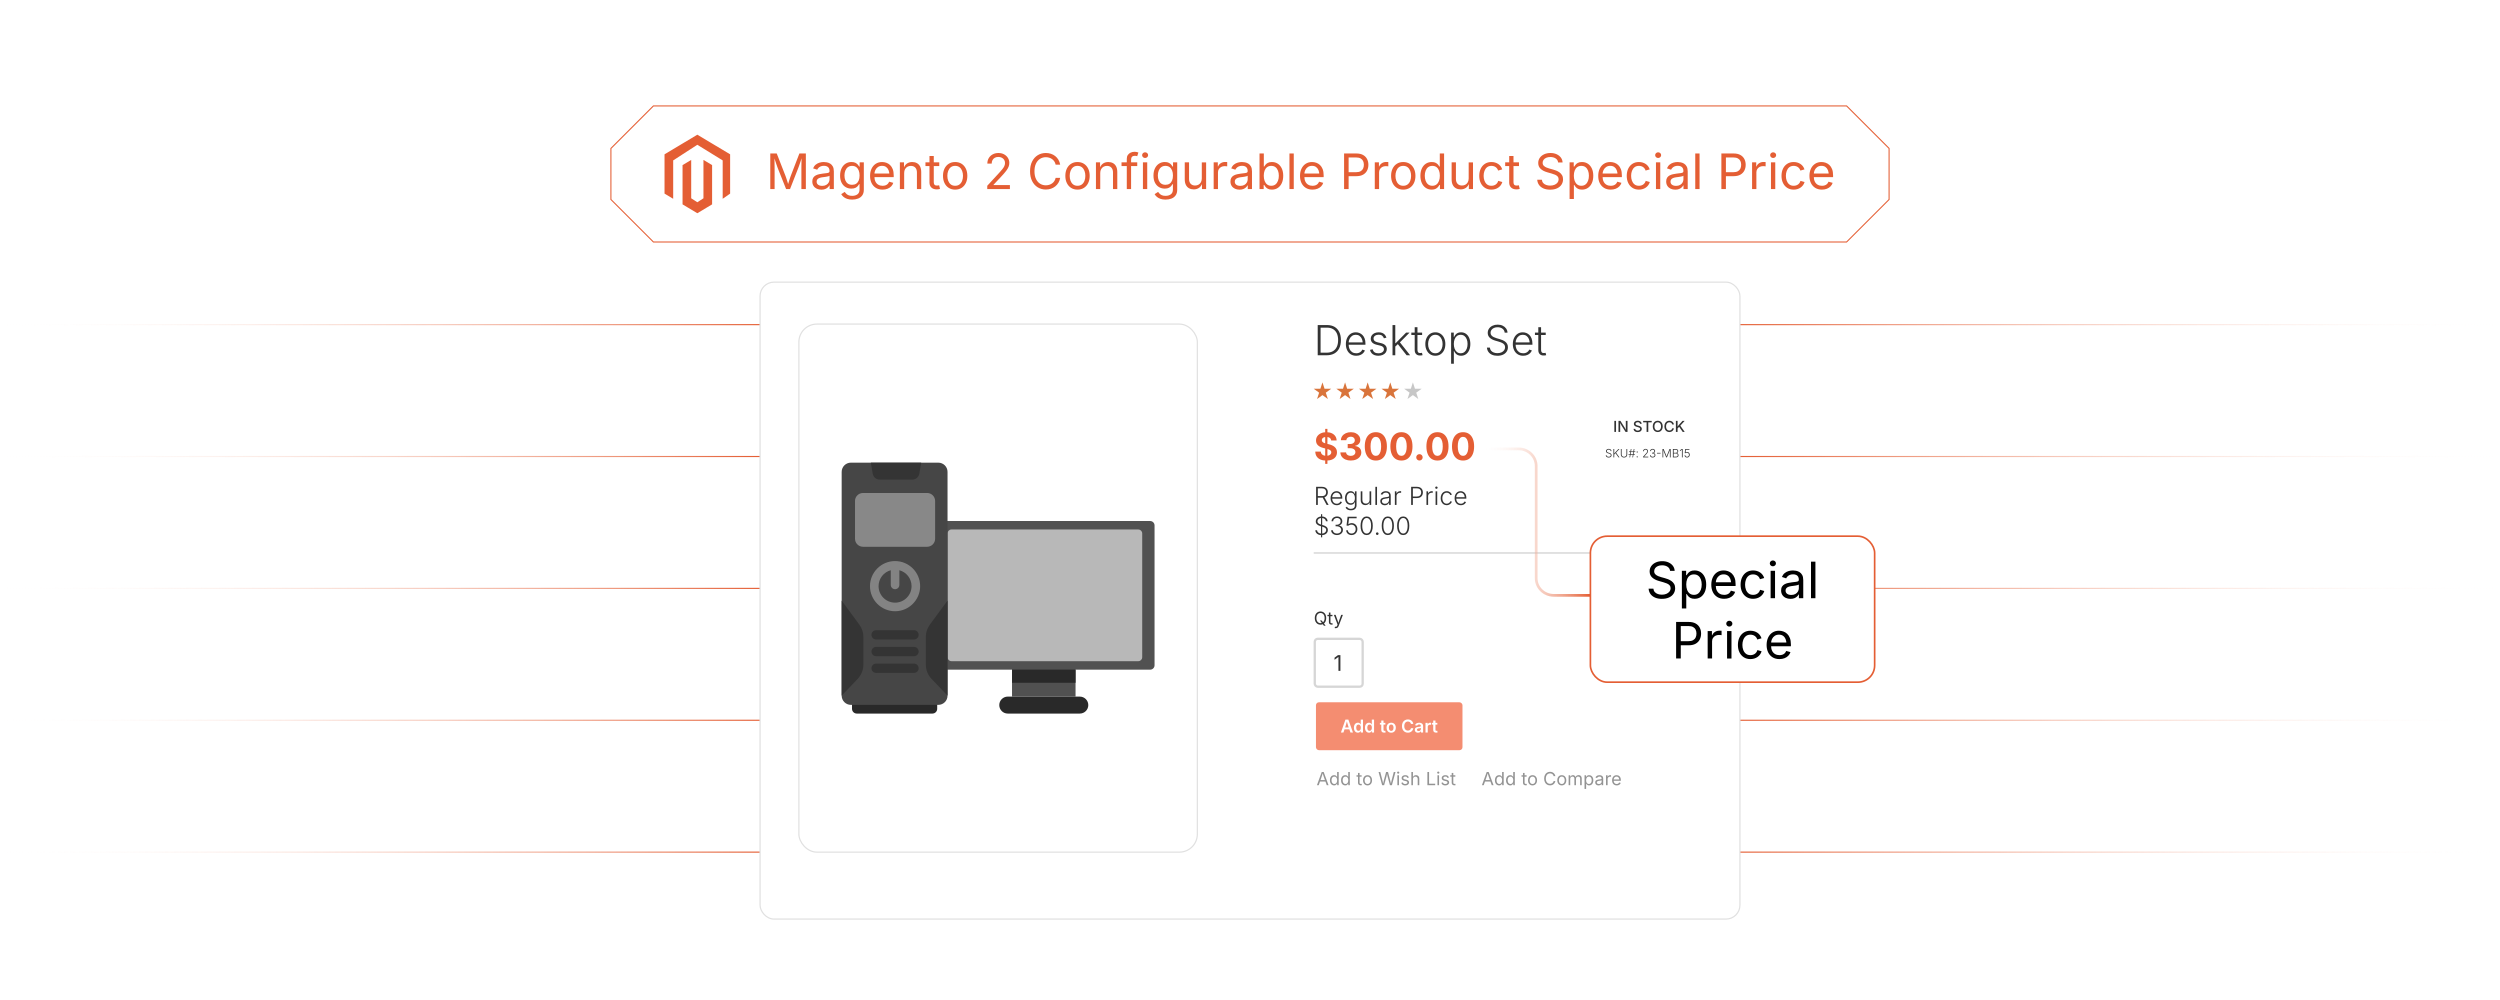 <?xml version="1.0" encoding="UTF-8"?><svg id="Layer_1" xmlns="http://www.w3.org/2000/svg" xmlns:xlink="http://www.w3.org/1999/xlink" viewBox="0 0 1000 400"><defs><linearGradient id="linear-gradient" x1="-0" y1="129.856" x2="304.026" y2="129.856" gradientUnits="userSpaceOnUse"><stop offset="0" stop-color="#fff" stop-opacity="0"/><stop offset="1" stop-color="#e45e34"/></linearGradient><linearGradient id="linear-gradient-2" y1="182.606" y2="182.606" xlink:href="#linear-gradient"/><linearGradient id="linear-gradient-3" y1="235.355" y2="235.355" xlink:href="#linear-gradient"/><linearGradient id="linear-gradient-4" y1="288.104" y2="288.104" xlink:href="#linear-gradient"/><linearGradient id="linear-gradient-5" y1="340.853" y2="340.853" xlink:href="#linear-gradient"/><linearGradient id="linear-gradient-6" x1="483.311" y1="129.856" x2="787.337" y2="129.856" gradientTransform="translate(1483.311 470.71) rotate(-180)" xlink:href="#linear-gradient"/><linearGradient id="linear-gradient-7" x1="483.311" y1="182.606" x2="787.337" y2="182.606" gradientTransform="translate(1483.311 470.71) rotate(-180)" xlink:href="#linear-gradient"/><linearGradient id="linear-gradient-8" x1="483.311" y1="235.355" x2="787.337" y2="235.355" gradientTransform="translate(1483.311 470.71) rotate(-180)" xlink:href="#linear-gradient"/><linearGradient id="linear-gradient-9" x1="483.311" y1="288.104" x2="787.337" y2="288.104" gradientTransform="translate(1483.311 470.71) rotate(-180)" xlink:href="#linear-gradient"/><linearGradient id="linear-gradient-10" x1="483.311" y1="340.853" x2="787.337" y2="340.853" gradientTransform="translate(1483.311 470.71) rotate(-180)" xlink:href="#linear-gradient"/><filter id="drop-shadow-1" filterUnits="userSpaceOnUse"><feOffset dx="0" dy="5"/><feGaussianBlur result="blur" stdDeviation="4"/><feFlood flood-color="#333" flood-opacity=".09"/><feComposite in2="blur" operator="in"/><feComposite in="SourceGraphic"/></filter><linearGradient id="linear-gradient-11" x1="592.769" y1="208.845" x2="636.16" y2="208.845" xlink:href="#linear-gradient"/><filter id="drop-shadow-2" filterUnits="userSpaceOnUse"><feOffset dx="0" dy="5"/><feGaussianBlur result="blur-2" stdDeviation="4"/><feFlood flood-color="#333" flood-opacity=".09"/><feComposite in2="blur-2" operator="in"/><feComposite in="SourceGraphic"/></filter><filter id="drop-shadow-3" filterUnits="userSpaceOnUse"><feOffset dx="0" dy="5.535"/><feGaussianBlur result="blur-3" stdDeviation="4.428"/><feFlood flood-color="#333" flood-opacity=".09"/><feComposite in2="blur-3" operator="in"/><feComposite in="SourceGraphic"/></filter></defs><line x1="304.026" y1="129.856" x2="-0" y2="129.856" fill="none" stroke="url(#linear-gradient)" stroke-miterlimit="10" stroke-width=".457"/><line x1="304.026" y1="182.606" x2="-0" y2="182.606" fill="none" stroke="url(#linear-gradient-2)" stroke-miterlimit="10" stroke-width=".457"/><line x1="304.026" y1="235.355" x2="-0" y2="235.355" fill="none" stroke="url(#linear-gradient-3)" stroke-miterlimit="10" stroke-width=".457"/><line x1="304.026" y1="288.104" x2="-0" y2="288.104" fill="none" stroke="url(#linear-gradient-4)" stroke-miterlimit="10" stroke-width=".457"/><line x1="304.026" y1="340.853" x2="-0" y2="340.853" fill="none" stroke="url(#linear-gradient-5)" stroke-miterlimit="10" stroke-width=".457"/><line x1="695.974" y1="340.853" x2="1000" y2="340.853" fill="none" stroke="url(#linear-gradient-6)" stroke-miterlimit="10" stroke-width=".457"/><line x1="695.974" y1="288.104" x2="1000" y2="288.104" fill="none" stroke="url(#linear-gradient-7)" stroke-miterlimit="10" stroke-width=".457"/><line x1="695.974" y1="235.355" x2="1000" y2="235.355" fill="none" stroke="url(#linear-gradient-8)" stroke-miterlimit="10" stroke-width=".457"/><line x1="695.974" y1="182.606" x2="1000" y2="182.606" fill="none" stroke="url(#linear-gradient-9)" stroke-miterlimit="10" stroke-width=".457"/><line x1="695.974" y1="129.856" x2="1000" y2="129.856" fill="none" stroke="url(#linear-gradient-10)" stroke-miterlimit="10" stroke-width=".457"/><rect x="304.026" y="107.857" width="391.947" height="254.775" rx="5.579" ry="5.579" fill="#fff" filter="url(#drop-shadow-1)" stroke="#e0e0e0" stroke-miterlimit="10" stroke-width=".482"/><path d="M528.201,249.878c-.441,0-.834-.106-1.18-.32-.345-.214-.616-.519-.815-.914-.198-.396-.297-.866-.297-1.411,0-.547.099-1.019.297-1.414.199-.396.471-.701.815-.916.346-.215.738-.322,1.18-.322.44,0,.833.107,1.177.322s.615.52.812.916c.197.396.296.867.296,1.414,0,.545-.099,1.016-.296,1.411s-.469.7-.812.914-.736.32-1.177.32ZM528.201,249.268c.307,0,.584-.078.832-.233.248-.156.446-.386.593-.689s.22-.675.22-1.113c0-.443-.073-.816-.22-1.12s-.345-.533-.593-.688c-.248-.156-.525-.234-.832-.234-.31,0-.589.079-.838.235-.25.157-.447.388-.594.691-.147.304-.221.676-.221,1.116,0,.438.073.81.221,1.111.146.303.344.532.594.689.249.157.528.235.838.235ZM527.986,248.195h.686l.574.755.146.2.859,1.143h-.686l-.562-.755-.146-.193-.872-1.149Z" fill="#333" stroke-width="0"/><path d="M532.979,245.937v.533h-2.001v-.533h2.001ZM531.56,245.017h.623v3.788c0,.173.035.299.105.379s.188.119.352.119c.039,0,.089-.004.15-.014.062-.009.117-.019.168-.027l.128.526c-.064.022-.138.04-.22.052s-.163.018-.244.018c-.335,0-.596-.089-.782-.266-.188-.176-.28-.423-.28-.739v-3.836Z" fill="#333" stroke-width="0"/><path d="M533.852,251.211l.159-.54.066.018c.127.032.242.041.346.025.104-.015.197-.066.281-.154.083-.087.155-.224.218-.408l.11-.322-1.479-3.892h.683l.824,2.296c.088.24.161.478.222.713.06.235.123.464.19.686h-.229c.066-.222.131-.45.191-.688.062-.236.135-.474.221-.711l.831-2.296h.678l-1.699,4.449c-.079.205-.173.375-.282.508-.11.132-.237.23-.383.294s-.31.095-.492.095c-.11,0-.206-.008-.287-.023-.081-.017-.138-.033-.17-.049Z" fill="#333" stroke-width="0"/><rect x="525.907" y="255.526" width="19.16" height="19.16" rx="1.182" ry="1.182" fill="#fff" stroke="#d6d6d6" stroke-miterlimit="10" stroke-width=".925"/><path d="M536.164,262.06v6.275h-.787v-5.534h-.043l-1.516,1.125v-.859l1.364-1.007h.981Z" fill="#333" stroke-width="0"/><rect x="526.382" y="280.916" width="58.609" height="19.16" rx="1.182" ry="1.182" fill="#f48d71" stroke-width="0"/><path d="M536.372,293.006l1.801-5.159h1.174l1.842,5.159h-1.015l-.917-2.68c-.09-.277-.184-.591-.28-.94-.098-.35-.205-.747-.322-1.192h.193c-.115.45-.22.851-.313,1.203-.093.352-.182.662-.265.93l-.886,2.68h-1.012ZM537.422,291.728v-.745h2.718v.745h-2.718Z" fill="#fff" stroke-width="0"/><path d="M543.155,293.075c-.305,0-.577-.078-.818-.233-.241-.156-.432-.383-.57-.681s-.207-.659-.207-1.084c0-.43.07-.792.213-1.089.142-.297.333-.521.574-.674s.51-.229.806-.229c.23,0,.419.039.565.116s.264.169.35.275c.087.106.152.205.196.298h.038v-1.929h.899v5.159h-.883v-.613h-.055c-.047.093-.114.192-.203.298-.089.106-.206.197-.352.272-.146.074-.33.112-.554.112ZM543.401,292.334c.196,0,.362-.053.498-.157.137-.105.24-.252.312-.441.072-.189.107-.41.107-.661,0-.252-.035-.471-.105-.656-.07-.187-.174-.331-.312-.435-.138-.104-.304-.156-.5-.156-.203,0-.373.054-.509.161-.137.107-.239.255-.309.443s-.104.402-.104.643c0,.239.034.455.104.646s.173.341.31.45c.138.109.307.164.508.164Z" fill="#fff" stroke-width="0"/><path d="M547.58,293.075c-.305,0-.577-.078-.818-.233-.241-.156-.432-.383-.57-.681s-.207-.659-.207-1.084c0-.43.07-.792.213-1.089.142-.297.333-.521.574-.674s.51-.229.806-.229c.23,0,.419.039.565.116s.264.169.35.275c.087.106.152.205.196.298h.038v-1.929h.899v5.159h-.883v-.613h-.055c-.047.093-.114.192-.203.298-.089.106-.206.197-.352.272-.146.074-.33.112-.554.112ZM547.826,292.334c.196,0,.362-.053.498-.157.137-.105.24-.252.312-.441.072-.189.107-.41.107-.661,0-.252-.035-.471-.105-.656-.07-.187-.174-.331-.312-.435-.138-.104-.304-.156-.5-.156-.203,0-.373.054-.509.161-.137.107-.239.255-.309.443s-.104.402-.104.643c0,.239.034.455.104.646s.173.341.31.45c.138.109.307.164.508.164Z" fill="#fff" stroke-width="0"/><path d="M554.155,289.135v.706h-2.198v-.706h2.198ZM552.508,288.214h.9v3.701c0,.141.029.244.09.31.06.066.158.1.294.1.042,0,.097-.006.164-.016.068-.011.123-.021.165-.03l.142.696c-.099.03-.2.052-.305.064-.104.013-.203.019-.298.019-.371,0-.656-.092-.854-.276-.199-.186-.298-.448-.298-.79v-3.777Z" fill="#fff" stroke-width="0"/><path d="M556.479,293.086c-.376,0-.703-.084-.98-.252-.276-.167-.49-.4-.642-.699s-.227-.646-.227-1.044c0-.401.075-.753.227-1.054.151-.302.365-.535.642-.701.277-.166.604-.25.98-.25.379,0,.706.084.983.25.276.166.491.399.643.701.15.301.227.652.227,1.054,0,.397-.076.745-.227,1.044-.151.299-.366.532-.643.699-.277.168-.604.252-.983.252ZM556.479,292.354c.21,0,.385-.056.524-.169s.243-.266.312-.457.103-.405.103-.641c0-.238-.034-.452-.103-.645-.068-.191-.172-.344-.312-.457s-.314-.169-.524-.169-.384.056-.521.169c-.137.113-.24.266-.308.456-.068.19-.103.405-.103.646,0,.235.034.449.103.641.067.191.171.344.308.457.138.113.312.169.521.169Z" fill="#fff" stroke-width="0"/><path d="M563.144,293.075c-.452,0-.856-.105-1.212-.315s-.636-.512-.841-.907c-.206-.395-.309-.869-.309-1.423,0-.557.104-1.032.311-1.428.206-.396.487-.699.845-.909.356-.21.759-.315,1.206-.315.282,0,.546.04.791.12.246.079.466.195.658.35.192.153.352.341.477.562.124.222.207.473.249.755h-.932c-.03-.155-.081-.291-.154-.409-.072-.117-.163-.217-.271-.299s-.23-.145-.367-.188c-.136-.043-.281-.063-.437-.063-.281,0-.531.07-.749.213-.219.142-.389.349-.513.619-.123.271-.186.603-.186.992,0,.395.062.728.188.997.125.271.296.475.514.613.219.139.466.208.743.208.154,0,.3-.021.437-.064.136-.043.259-.105.368-.188.109-.081.201-.182.275-.301s.125-.255.152-.407h.935c-.034.247-.109.479-.227.694-.116.216-.27.406-.459.57-.188.163-.409.292-.659.384-.251.093-.528.139-.833.139Z" fill="#fff" stroke-width="0"/><path d="M567.21,293.086c-.245,0-.466-.045-.662-.134s-.351-.22-.464-.393c-.113-.174-.17-.387-.17-.641,0-.22.041-.4.123-.544.082-.143.193-.257.333-.343.14-.085.297-.15.473-.194.175-.043.357-.074.547-.093.224-.025.406-.048.547-.066s.244-.048.31-.09c.066-.041.099-.105.099-.193v-.018c0-.127-.025-.235-.076-.324s-.126-.156-.227-.204c-.101-.047-.225-.07-.372-.07-.15,0-.28.022-.39.068-.109.047-.199.106-.269.181-.069.073-.12.153-.152.238l-.834-.169c.076-.229.193-.418.354-.566.159-.148.349-.26.569-.334s.46-.111.719-.111c.182,0,.366.021.552.064s.356.115.511.217.279.237.374.408.142.386.142.644v2.587h-.862v-.533h-.034c-.058.108-.137.209-.237.303s-.225.169-.374.226c-.148.057-.325.085-.527.085ZM567.441,292.417c.188,0,.348-.037.483-.11.135-.074.239-.172.314-.293s.113-.253.113-.396v-.457c-.03.023-.081.045-.151.066-.07.021-.148.039-.235.055-.086.017-.172.03-.256.042s-.155.021-.213.027c-.134.019-.255.049-.363.09-.109.042-.193.101-.255.175-.062.075-.092.173-.092.293,0,.111.028.204.085.278.057.075.134.133.231.172.099.039.211.059.338.059Z" fill="#fff" stroke-width="0"/><path d="M570.2,293.006v-3.871h.873v.647h.041c.069-.224.19-.396.364-.518.173-.121.37-.182.592-.182.051,0,.107.002.17.007.062.005.115.011.159.018v.827c-.037-.012-.098-.021-.181-.031-.083-.009-.165-.014-.245-.014-.167,0-.316.036-.449.107-.132.071-.236.17-.312.296-.074.126-.112.271-.112.435v2.278h-.9Z" fill="#fff" stroke-width="0"/><path d="M574.934,289.135v.706h-2.198v-.706h2.198ZM573.286,288.214h.9v3.701c0,.141.029.244.09.31.06.066.158.1.294.1.042,0,.097-.006.164-.016.068-.011.123-.021.165-.03l.142.696c-.099.03-.2.052-.305.064-.104.013-.203.019-.298.019-.371,0-.656-.092-.854-.276-.199-.186-.298-.448-.298-.79v-3.777Z" fill="#fff" stroke-width="0"/><path d="M526.773,314.08l1.918-5.283h.78l1.943,5.283h-.71l-1.12-3.135c-.068-.193-.148-.436-.239-.725-.091-.29-.201-.659-.331-1.108h.127c-.127.454-.238.828-.331,1.122-.094.295-.171.531-.232.711l-1.089,3.135h-.716ZM527.737,312.605v-.589h2.713v.589h-2.713Z" fill="#939393" stroke-width="0"/><path d="M533.645,314.165c-.328,0-.619-.084-.872-.252-.253-.167-.45-.405-.593-.712-.142-.308-.212-.672-.212-1.093,0-.418.071-.78.214-1.087.144-.306.341-.542.594-.707s.544-.248.873-.248c.257,0,.462.042.613.128.151.085.268.181.349.288.082.108.144.197.187.269h.05v-1.954h.638v5.283h-.616v-.613h-.071c-.043.073-.105.165-.189.274-.084.11-.202.208-.354.295-.152.086-.355.129-.608.129ZM533.74,313.595c.241,0,.444-.063.61-.19.165-.126.29-.302.375-.526.086-.225.128-.483.128-.776s-.042-.549-.126-.768-.208-.39-.374-.513c-.165-.123-.37-.185-.613-.185-.251,0-.459.065-.626.195-.166.13-.291.306-.374.526-.083.222-.124.469-.124.743,0,.276.042.527.126.754.084.226.21.405.378.538.167.134.374.201.62.201Z" fill="#939393" stroke-width="0"/><path d="M538.092,314.165c-.328,0-.619-.084-.872-.252-.253-.167-.45-.405-.593-.712-.142-.308-.212-.672-.212-1.093,0-.418.071-.78.214-1.087.144-.306.341-.542.594-.707s.544-.248.873-.248c.257,0,.462.042.613.128.151.085.268.181.349.288.082.108.144.197.187.269h.05v-1.954h.638v5.283h-.616v-.613h-.071c-.043.073-.105.165-.189.274-.084.11-.202.208-.354.295-.152.086-.355.129-.608.129ZM538.188,313.595c.241,0,.444-.063.61-.19.165-.126.29-.302.375-.526.086-.225.128-.483.128-.776s-.042-.549-.126-.768-.208-.39-.374-.513c-.165-.123-.37-.185-.613-.185-.251,0-.459.065-.626.195-.166.13-.291.306-.374.526-.083.222-.124.469-.124.743,0,.276.042.527.126.754.084.226.21.405.378.538.167.134.374.201.62.201Z" fill="#939393" stroke-width="0"/><path d="M544.654,310.116v.546h-2.049v-.546h2.049ZM543.201,309.173h.638v3.879c0,.178.036.307.108.389.072.081.192.122.359.122.041,0,.092-.005.154-.015.062-.009.12-.019.172-.028l.132.539c-.066.023-.142.042-.226.054s-.167.018-.25.018c-.343,0-.609-.091-.801-.271s-.287-.433-.287-.757v-3.929Z" fill="#939393" stroke-width="0"/><path d="M547.013,314.165c-.359,0-.675-.085-.945-.255-.271-.171-.481-.409-.633-.717-.151-.307-.227-.664-.227-1.07,0-.414.075-.775.227-1.083.151-.309.362-.548.633-.719.271-.17.586-.255.945-.255.361,0,.678.085.95.255.271.171.483.41.635.719.151.308.227.669.227,1.083,0,.406-.075.764-.227,1.07-.151.308-.363.546-.635.717-.272.17-.589.255-.95.255ZM547.013,313.595c.267,0,.486-.069.659-.206s.3-.317.383-.541c.083-.223.124-.465.124-.725,0-.263-.041-.507-.124-.732s-.21-.408-.383-.546c-.173-.139-.393-.208-.659-.208-.265,0-.482.069-.652.208-.171.138-.297.319-.38.544s-.124.47-.124.734c0,.26.041.502.124.725.083.224.209.404.38.541.17.137.388.206.652.206Z" fill="#939393" stroke-width="0"/><path d="M552.859,314.08l-1.439-5.283h.688l.837,3.241c.045.172.088.348.128.526s.079.359.117.542c.037.184.073.372.106.565h-.082c.035-.193.072-.382.11-.565.037-.183.077-.363.12-.542s.086-.354.131-.526l.854-3.241h.767l.847,3.241c.048.172.092.348.134.526.041.179.082.359.122.542.04.184.078.372.113.565h-.092c.035-.193.071-.382.109-.565.038-.183.078-.363.121-.542.042-.179.085-.354.127-.526l.834-3.241h.694l-1.446,5.283h-.784l-.907-3.348c-.06-.217-.116-.454-.17-.711-.055-.256-.107-.552-.16-.888h.143c-.053.316-.104.6-.153.85-.049.249-.108.499-.177.749l-.904,3.348h-.787Z" fill="#939393" stroke-width="0"/><path d="M559.273,309.467c-.12,0-.225-.041-.312-.124-.088-.083-.132-.182-.132-.298,0-.118.044-.218.132-.3.087-.081.191-.122.312-.122.123,0,.229.041.315.122.088.082.132.182.132.3,0,.116-.044.215-.132.298-.087.083-.192.124-.315.124ZM558.951,314.08v-3.964h.638v3.964h-.638Z" fill="#939393" stroke-width="0"/><path d="M562.057,314.165c-.271,0-.513-.039-.725-.118-.212-.08-.386-.197-.523-.354-.137-.156-.229-.348-.276-.574l.606-.146c.057.218.164.377.321.479s.354.152.59.152c.276,0,.497-.059.661-.177.165-.118.247-.259.247-.422,0-.138-.048-.251-.144-.343-.096-.091-.242-.158-.438-.203l-.659-.156c-.359-.085-.627-.217-.802-.396s-.262-.407-.262-.686c0-.228.063-.428.191-.602.127-.174.302-.31.522-.407.222-.099.473-.147.754-.147.271,0,.503.041.693.122.189.082.345.194.464.337.119.144.209.308.268.495l-.577.148c-.055-.142-.146-.271-.271-.387-.127-.115-.317-.174-.573-.174-.236,0-.433.055-.59.163-.157.109-.236.246-.236.412,0,.146.054.264.16.353s.275.16.507.215l.6.142c.359.085.625.217.798.396.172.178.259.403.259.675,0,.232-.066.438-.197.619s-.314.323-.55.427c-.235.104-.508.156-.817.156Z" fill="#939393" stroke-width="0"/><path d="M565.181,311.704v2.376h-.638v-5.283h.638v2.28h-.109c.12-.367.292-.627.516-.78s.485-.23.785-.23c.268,0,.502.055.704.165.202.109.359.275.472.496s.168.499.168.835v2.518h-.642v-2.464c0-.306-.08-.544-.239-.717s-.378-.259-.654-.259c-.189,0-.359.041-.511.124s-.271.203-.357.361c-.088.159-.132.352-.132.578Z" fill="#939393" stroke-width="0"/><path d="M570.958,314.08v-5.283h.673v4.688h2.447v.596h-3.12Z" fill="#939393" stroke-width="0"/><path d="M575.308,309.467c-.12,0-.225-.041-.312-.124-.088-.083-.132-.182-.132-.298,0-.118.044-.218.132-.3.087-.081.191-.122.312-.122.123,0,.229.041.315.122.088.082.132.182.132.3,0,.116-.044.215-.132.298-.087.083-.192.124-.315.124ZM574.985,314.08v-3.964h.638v3.964h-.638Z" fill="#939393" stroke-width="0"/><path d="M578.091,314.165c-.271,0-.513-.039-.725-.118-.212-.08-.386-.197-.523-.354-.137-.156-.229-.348-.276-.574l.606-.146c.057.218.164.377.321.479s.354.152.59.152c.276,0,.497-.059.661-.177.165-.118.247-.259.247-.422,0-.138-.048-.251-.144-.343-.096-.091-.242-.158-.438-.203l-.659-.156c-.359-.085-.627-.217-.802-.396s-.262-.407-.262-.686c0-.228.063-.428.191-.602.127-.174.302-.31.522-.407.222-.099.473-.147.754-.147.271,0,.503.041.693.122.189.082.345.194.464.337.119.144.209.308.268.495l-.577.148c-.055-.142-.146-.271-.271-.387-.127-.115-.317-.174-.573-.174-.236,0-.433.055-.59.163-.157.109-.236.246-.236.412,0,.146.054.264.16.353s.275.16.507.215l.6.142c.359.085.625.217.798.396.172.178.259.403.259.675,0,.232-.066.438-.197.619s-.314.323-.55.427c-.235.104-.508.156-.817.156Z" fill="#939393" stroke-width="0"/><path d="M582.137,310.116v.546h-2.049v-.546h2.049ZM580.684,309.173h.638v3.879c0,.178.036.307.108.389.072.081.192.122.359.122.041,0,.092-.005.154-.015.062-.009.12-.019.172-.028l.132.539c-.066.023-.142.042-.226.054s-.167.018-.25.018c-.343,0-.609-.091-.801-.271s-.287-.433-.287-.757v-3.929Z" fill="#939393" stroke-width="0"/><path d="M592.77,314.08l1.918-5.283h.78l1.943,5.283h-.71l-1.12-3.135c-.068-.193-.148-.436-.239-.725-.091-.29-.201-.659-.331-1.108h.127c-.127.454-.238.828-.331,1.122-.094.295-.171.531-.232.711l-1.089,3.135h-.716ZM593.733,312.605v-.589h2.713v.589h-2.713Z" fill="#939393" stroke-width="0"/><path d="M599.641,314.165c-.328,0-.619-.084-.872-.252-.253-.167-.45-.405-.593-.712-.142-.308-.212-.672-.212-1.093,0-.418.071-.78.214-1.087.144-.306.341-.542.594-.707s.544-.248.873-.248c.257,0,.462.042.613.128.151.085.268.181.349.288.082.108.144.197.187.269h.05v-1.954h.638v5.283h-.616v-.613h-.071c-.043.073-.105.165-.189.274-.084.11-.202.208-.354.295-.152.086-.355.129-.608.129ZM599.736,313.595c.241,0,.444-.063.61-.19.165-.126.29-.302.375-.526.086-.225.128-.483.128-.776s-.042-.549-.126-.768-.208-.39-.374-.513c-.165-.123-.37-.185-.613-.185-.251,0-.459.065-.626.195-.166.13-.291.306-.374.526-.083.222-.124.469-.124.743,0,.276.042.527.126.754.084.226.21.405.378.538.167.134.374.201.62.201Z" fill="#939393" stroke-width="0"/><path d="M604.088,314.165c-.328,0-.619-.084-.872-.252-.253-.167-.45-.405-.593-.712-.142-.308-.212-.672-.212-1.093,0-.418.071-.78.214-1.087.144-.306.341-.542.594-.707s.544-.248.873-.248c.257,0,.462.042.613.128.151.085.268.181.349.288.082.108.144.197.187.269h.05v-1.954h.638v5.283h-.616v-.613h-.071c-.043.073-.105.165-.189.274-.084.11-.202.208-.354.295-.152.086-.355.129-.608.129ZM604.184,313.595c.241,0,.444-.063.61-.19.165-.126.29-.302.375-.526.086-.225.128-.483.128-.776s-.042-.549-.126-.768-.208-.39-.374-.513c-.165-.123-.37-.185-.613-.185-.251,0-.459.065-.626.195-.166.13-.291.306-.374.526-.083.222-.124.469-.124.743,0,.276.042.527.126.754.084.226.21.405.378.538.167.134.374.201.62.201Z" fill="#939393" stroke-width="0"/><path d="M610.65,310.116v.546h-2.049v-.546h2.049ZM609.197,309.173h.638v3.879c0,.178.036.307.108.389.072.081.192.122.359.122.041,0,.092-.005.154-.015.062-.009.12-.019.172-.028l.132.539c-.066.023-.142.042-.226.054s-.167.018-.25.018c-.343,0-.609-.091-.801-.271s-.287-.433-.287-.757v-3.929Z" fill="#939393" stroke-width="0"/><path d="M613.009,314.165c-.359,0-.675-.085-.945-.255-.271-.171-.481-.409-.633-.717-.151-.307-.227-.664-.227-1.07,0-.414.075-.775.227-1.083.151-.309.362-.548.633-.719.271-.17.586-.255.945-.255.361,0,.678.085.95.255.271.171.483.41.635.719.151.308.227.669.227,1.083,0,.406-.075.764-.227,1.07-.151.308-.363.546-.635.717-.272.17-.589.255-.95.255ZM613.009,313.595c.267,0,.486-.069.659-.206s.3-.317.383-.541c.083-.223.124-.465.124-.725,0-.263-.041-.507-.124-.732s-.21-.408-.383-.546c-.173-.139-.393-.208-.659-.208-.265,0-.482.069-.652.208-.171.138-.297.319-.38.544s-.124.47-.124.734c0,.26.041.502.124.725.083.224.209.404.38.541.17.137.388.206.652.206Z" fill="#939393" stroke-width="0"/><path d="M620.008,314.151c-.451,0-.854-.109-1.207-.328s-.632-.531-.834-.937-.303-.887-.303-1.444c0-.561.101-1.043.303-1.449.202-.405.48-.718.834-.938s.756-.33,1.207-.33c.267,0,.52.039.757.117s.451.192.641.343c.188.149.347.332.473.546.127.214.214.457.261.729h-.674c-.037-.182-.102-.342-.193-.479-.091-.138-.202-.253-.333-.348s-.276-.166-.435-.213-.323-.071-.496-.071c-.316,0-.603.081-.858.241-.255.161-.457.396-.606.708-.148.311-.223.691-.223,1.144,0,.449.074.829.225,1.14s.354.546.608.705c.255.16.54.24.854.24.173,0,.338-.024.496-.073.158-.048.304-.119.435-.213.131-.093.242-.209.333-.348.092-.138.156-.297.193-.477h.674c-.045.27-.131.511-.257.724-.127.213-.284.395-.474.546s-.402.267-.64.346-.491.119-.761.119Z" fill="#939393" stroke-width="0"/><path d="M624.71,314.165c-.359,0-.675-.085-.945-.255-.271-.171-.481-.409-.633-.717-.151-.307-.227-.664-.227-1.07,0-.414.075-.775.227-1.083.151-.309.362-.548.633-.719.271-.17.586-.255.945-.255.361,0,.678.085.95.255.271.171.483.41.635.719.151.308.227.669.227,1.083,0,.406-.075.764-.227,1.07-.151.308-.363.546-.635.717-.272.17-.589.255-.95.255ZM624.71,313.595c.267,0,.486-.069.659-.206s.3-.317.383-.541c.083-.223.124-.465.124-.725,0-.263-.041-.507-.124-.732s-.21-.408-.383-.546c-.173-.139-.393-.208-.659-.208-.265,0-.482.069-.652.208-.171.138-.297.319-.38.544s-.124.47-.124.734c0,.26.041.502.124.725.083.224.209.404.38.541.17.137.388.206.652.206Z" fill="#939393" stroke-width="0"/><path d="M627.451,314.08v-3.964h.62l.004.886h-.05c.055-.215.14-.393.257-.533s.254-.246.411-.317.321-.106.491-.106c.288,0,.521.089.7.266.179.178.294.41.346.699h-.085c.048-.199.134-.37.259-.515.125-.144.277-.255.456-.333s.373-.117.583-.117c.229,0,.438.05.628.149.188.099.34.249.452.45.112.2.168.455.168.762v2.674h-.638v-2.656c0-.285-.081-.49-.241-.613-.161-.123-.348-.184-.561-.184-.178,0-.33.037-.459.111s-.229.177-.298.307c-.07.13-.104.279-.104.446v2.589h-.639v-2.72c0-.22-.073-.397-.22-.532-.146-.134-.332-.201-.557-.201-.153,0-.299.035-.435.107s-.245.18-.328.321c-.082.142-.124.317-.124.528v2.496h-.638Z" fill="#939393" stroke-width="0"/><path d="M633.812,315.562v-5.446h.616v.635h.071c.045-.071.107-.16.188-.269.08-.107.195-.203.347-.288.151-.086.356-.128.613-.128.331,0,.623.083.874.248.252.165.449.401.593.707.143.307.215.669.215,1.087,0,.421-.071.785-.213,1.093-.143.307-.339.545-.591.712-.252.168-.543.252-.874.252-.25,0-.452-.043-.606-.129-.153-.087-.271-.185-.354-.295-.083-.109-.146-.201-.191-.274h-.05v2.096h-.638ZM635.557,313.595c.248,0,.456-.067.622-.201.167-.133.292-.312.376-.538.084-.227.126-.478.126-.754,0-.274-.041-.521-.124-.743-.083-.221-.207-.396-.374-.526s-.375-.195-.626-.195c-.243,0-.448.062-.613.185-.166.123-.29.294-.374.513s-.126.475-.126.768.043.552.128.776.211.4.377.526c.167.127.37.19.608.19Z" fill="#939393" stroke-width="0"/><path d="M639.438,314.172c-.25,0-.478-.047-.683-.142-.204-.095-.367-.232-.487-.415-.12-.182-.181-.402-.181-.663,0-.227.045-.411.135-.553s.21-.254.359-.335c.15-.082.316-.143.498-.183.183-.04.365-.072.55-.096.236-.031.43-.055.578-.071.149-.017.26-.045.332-.085.071-.04.107-.108.107-.206v-.021c0-.166-.03-.306-.092-.421-.062-.114-.154-.202-.276-.264-.123-.062-.277-.092-.461-.092-.189,0-.352.029-.486.088-.135.06-.244.133-.328.222s-.146.18-.189.271l-.613-.202c.102-.241.238-.43.411-.565s.363-.232.571-.289.413-.085.616-.085c.133,0,.283.016.452.048s.332.095.489.189.288.234.391.42.154.434.154.743v2.613h-.628v-.539h-.042c-.045.093-.117.188-.217.285-.1.099-.229.181-.387.247-.158.065-.35.099-.574.099ZM639.549,313.608c.236,0,.436-.046.599-.139.163-.092.287-.212.373-.359.085-.147.127-.302.127-.463v-.55c-.025.031-.082.059-.17.084-.088.024-.188.046-.3.065-.112.019-.221.035-.326.048s-.188.022-.25.03c-.153.019-.297.051-.431.098-.134.046-.24.113-.321.202-.08.088-.12.208-.12.359,0,.137.035.252.106.344.071.093.168.162.291.209.122.048.264.071.422.071Z" fill="#939393" stroke-width="0"/><path d="M642.407,314.08v-3.964h.616v.609h.043c.073-.201.204-.362.392-.483.188-.122.4-.183.637-.183.047,0,.104.001.168.003.065.003.117.005.154.007v.643c-.019-.005-.065-.012-.142-.021-.075-.01-.156-.015-.241-.015-.188,0-.358.04-.509.119s-.268.188-.353.326-.128.297-.128.477v2.482h-.638Z" fill="#939393" stroke-width="0"/><path d="M646.687,314.165c-.383,0-.713-.085-.991-.255-.277-.171-.491-.408-.642-.713s-.225-.661-.225-1.067.073-.765.22-1.074.354-.552.622-.727c.269-.176.582-.263.941-.263.21,0,.418.035.622.104.205.069.391.182.557.337.167.154.3.358.399.611.099.253.148.562.148.93v.266h-3.077v-.539h2.733l-.298.198c0-.26-.041-.491-.122-.693-.082-.202-.203-.36-.363-.475-.161-.114-.361-.172-.6-.172-.239,0-.443.059-.613.176-.17.116-.301.269-.391.457-.09.188-.135.39-.135.604v.358c0,.293.051.542.153.746.102.204.243.359.427.465.184.104.396.157.637.157.156,0,.298-.022.426-.067.127-.045.237-.112.329-.204.093-.091.163-.203.213-.338l.617.17c-.062.198-.166.373-.312.524s-.328.27-.544.354c-.217.086-.46.128-.732.128Z" fill="#939393" stroke-width="0"/><path d="M528.235,130.026v12.081h-1.151v-12.081h1.151ZM530.651,142.107h-2.936v-1.029h2.87c1.032,0,1.894-.202,2.583-.604.688-.402,1.208-.981,1.557-1.735s.522-1.655.522-2.704c0-1.037-.17-1.927-.511-2.667s-.841-1.311-1.5-1.711-1.476-.6-2.448-.6h-3.113v-1.03h3.187c1.156,0,2.145.241,2.963.722.819.481,1.447,1.171,1.885,2.067.438.897.657,1.971.657,3.219,0,1.271-.223,2.358-.669,3.264s-1.095,1.601-1.946,2.084c-.851.483-1.885.726-3.101.726Z" fill="#333" stroke-width="0"/><path d="M542.489,142.302c-.849,0-1.583-.198-2.201-.596-.619-.397-1.098-.947-1.436-1.65-.338-.702-.507-1.511-.507-2.424s.166-1.725.499-2.433c.332-.708.797-1.265,1.395-1.67.597-.405,1.29-.608,2.079-.608.498,0,.976.091,1.436.271.459.182.873.457,1.24.827.368.37.657.84.868,1.407.21.567.315,1.235.315,2.002v.479h-7.11v-.948h6.519l-.502.356c0-.648-.111-1.229-.333-1.743s-.538-.919-.948-1.216c-.411-.298-.905-.446-1.484-.446-.572,0-1.074.151-1.504.454s-.765.703-1.005,1.2c-.241.497-.361,1.043-.361,1.638v.567c0,.708.125,1.328.373,1.861.249.532.602.945,1.059,1.24.456.295.996.441,1.617.441.422,0,.793-.067,1.115-.202.321-.136.592-.315.811-.539.219-.225.382-.469.49-.734l1.046.333c-.141.378-.366.729-.677,1.054s-.701.585-1.172.782c-.47.197-1.011.296-1.621.296Z" fill="#333" stroke-width="0"/><path d="M551.326,142.302c-.595,0-1.121-.09-1.581-.271-.459-.181-.838-.446-1.135-.795s-.5-.776-.608-1.284l1.055-.252c.13.546.388.953.774,1.221.386.268.879.401,1.479.401.687,0,1.236-.154,1.649-.463.414-.308.621-.691.621-1.151,0-.367-.123-.673-.369-.916s-.615-.424-1.107-.543l-1.476-.356c-.778-.189-1.36-.485-1.747-.888-.387-.403-.579-.91-.579-1.521,0-.508.136-.954.409-1.338.272-.384.648-.684,1.127-.9.479-.216,1.022-.324,1.634-.324.573,0,1.064.088,1.476.264s.75.423,1.018.742c.268.318.469.697.604,1.135l-1.005.26c-.141-.416-.374-.761-.701-1.034-.327-.272-.788-.409-1.383-.409-.6,0-1.095.144-1.483.43-.39.286-.584.656-.584,1.11,0,.384.131.697.394.941.262.243.671.432,1.229.567l1.386.332c.768.189,1.342.484,1.724.884.381.4.571.9.571,1.5,0,.519-.144.979-.43,1.378-.287.4-.686.714-1.196.941-.511.227-1.099.34-1.764.34Z" fill="#333" stroke-width="0"/><path d="M557.01,142.107v-12.081h1.103v12.081h-1.103ZM558.015,138.719v-1.428h.228l4.191-4.248h1.387l-4.168,4.224-.129.017-1.509,1.436ZM562.645,142.107l-3.641-4.621.787-.763,4.265,5.384h-1.411Z" fill="#333" stroke-width="0"/><path d="M568.848,133.043v.956h-4.313v-.956h4.313ZM565.88,130.886h1.104v9.081c0,.449.1.778.3.989.199.211.505.295.916.251.075,0,.169-.009.279-.028.111-.019.215-.039.312-.061l.227.948c-.118.038-.25.068-.393.09-.144.021-.288.035-.434.04-.725.049-1.291-.123-1.699-.515s-.612-.939-.612-1.642v-9.154Z" fill="#333" stroke-width="0"/><path d="M574.134,142.302c-.79,0-1.484-.198-2.084-.596-.601-.397-1.07-.948-1.411-1.654-.34-.705-.511-1.515-.511-2.428,0-.93.171-1.747.511-2.453.341-.705.811-1.257,1.411-1.654.6-.396,1.294-.596,2.084-.596.783,0,1.477.199,2.079.596.603.397,1.074.949,1.415,1.654.341.706.511,1.523.511,2.453,0,.913-.169,1.723-.507,2.428-.338.706-.808,1.257-1.41,1.654-.604.397-1.299.596-2.088.596ZM574.134,141.305c.621,0,1.148-.167,1.581-.503.432-.335.761-.78.984-1.338.225-.557.337-1.17.337-1.84,0-.676-.113-1.294-.341-1.853-.227-.56-.557-1.009-.989-1.347s-.956-.507-1.572-.507-1.14.169-1.569.507-.758.787-.985,1.347c-.227.559-.34,1.177-.34,1.853,0,.67.111,1.283.336,1.84.225.558.552,1.003.981,1.338.43.336.955.503,1.577.503Z" fill="#333" stroke-width="0"/><path d="M580.442,145.496v-12.453h1.07v1.743h.121c.119-.275.291-.557.515-.844.225-.286.52-.528.884-.726.365-.197.826-.296,1.383-.296.74,0,1.389.194,1.946.584.557.39.991.936,1.305,1.638.313.703.471,1.521.471,2.457,0,.94-.155,1.764-.467,2.469-.311.705-.744,1.254-1.301,1.646-.557.393-1.208.588-1.954.588-.541,0-.996-.099-1.366-.296s-.668-.441-.892-.733c-.225-.292-.399-.578-.523-.859h-.089v5.083h-1.103ZM584.27,141.305c.594,0,1.096-.165,1.504-.494.407-.33.719-.776.932-1.338.214-.562.32-1.189.32-1.882,0-.691-.105-1.314-.315-1.868-.211-.555-.522-.993-.933-1.317-.411-.325-.914-.487-1.508-.487-.584,0-1.08.157-1.488.471s-.719.746-.933,1.297c-.213.552-.32,1.187-.32,1.905,0,.72.108,1.358.324,1.918.217.56.528.999.937,1.317.408.319.901.479,1.48.479Z" fill="#333" stroke-width="0"/><path d="M598.952,142.31c-.821,0-1.538-.137-2.148-.41-.611-.272-1.091-.653-1.439-1.143s-.544-1.059-.588-1.707h1.176c.043.481.201.885.475,1.212.272.327.63.576,1.07.746s.926.256,1.455.256c.601,0,1.131-.101,1.594-.301.462-.199.825-.479,1.09-.839s.397-.777.397-1.253c0-.399-.104-.736-.312-1.009-.208-.273-.5-.504-.875-.693-.376-.189-.817-.357-1.326-.503l-1.427-.413c-.962-.281-1.702-.676-2.222-1.185-.519-.508-.778-1.143-.778-1.905,0-.653.175-1.229.523-1.727s.822-.885,1.423-1.164c.6-.278,1.272-.417,2.019-.417.763,0,1.434.141,2.015.422.581.28,1.041.662,1.379,1.143.338.481.52,1.03.547,1.646h-1.127c-.07-.671-.365-1.2-.884-1.59-.519-.389-1.173-.583-1.962-.583-.552,0-1.038.096-1.46.287-.421.192-.751.454-.989.787-.237.332-.356.715-.356,1.146,0,.417.118.764.353,1.042.235.279.537.507.904.686s.743.324,1.127.438l1.265.365c.39.108.778.246,1.168.413.389.168.743.377,1.062.629.318.251.575.557.77.916.195.359.292.788.292,1.285,0,.648-.167,1.232-.503,1.751-.335.52-.817.928-1.447,1.225-.629.297-1.382.446-2.258.446Z" fill="#333" stroke-width="0"/><path d="M609.273,142.302c-.849,0-1.583-.198-2.201-.596-.619-.397-1.098-.947-1.436-1.65-.338-.702-.507-1.511-.507-2.424s.166-1.725.499-2.433c.332-.708.797-1.265,1.395-1.67.597-.405,1.29-.608,2.079-.608.498,0,.976.091,1.436.271.459.182.873.457,1.24.827.368.37.657.84.868,1.407.21.567.315,1.235.315,2.002v.479h-7.11v-.948h6.519l-.502.356c0-.648-.111-1.229-.333-1.743s-.538-.919-.948-1.216c-.411-.298-.905-.446-1.484-.446-.572,0-1.074.151-1.504.454s-.765.703-1.005,1.2c-.241.497-.361,1.043-.361,1.638v.567c0,.708.125,1.328.373,1.861.249.532.602.945,1.059,1.24.456.295.996.441,1.617.441.422,0,.793-.067,1.115-.202.321-.136.592-.315.811-.539.219-.225.382-.469.49-.734l1.046.333c-.141.378-.366.729-.677,1.054s-.701.585-1.172.782c-.47.197-1.011.296-1.621.296Z" fill="#333" stroke-width="0"/><path d="M618.29,133.043v.956h-4.313v-.956h4.313ZM615.322,130.886h1.104v9.081c0,.449.1.778.3.989.199.211.505.295.916.251.075,0,.169-.009.279-.028.111-.019.215-.039.312-.061l.227.948c-.118.038-.25.068-.393.09-.144.021-.288.035-.434.04-.725.049-1.291-.123-1.699-.515s-.612-.939-.612-1.642v-9.154Z" fill="#333" stroke-width="0"/><path d="M530.53,184.229c-.885,0-1.653-.136-2.309-.407-.654-.272-1.165-.675-1.53-1.208-.365-.534-.559-1.191-.578-1.972h2.201c.029.37.141.681.334.93.192.25.449.437.771.56.321.124.685.186,1.089.186.405,0,.758-.058,1.057-.174s.532-.28.7-.493.252-.46.252-.741c0-.252-.075-.463-.226-.634-.151-.17-.367-.317-.648-.44-.282-.124-.626-.232-1.03-.326l-1.216-.304c-.934-.228-1.665-.585-2.193-1.071-.529-.486-.793-1.13-.793-1.931,0-.667.179-1.25.537-1.749s.85-.887,1.475-1.164c.625-.276,1.338-.415,2.139-.415.814,0,1.526.14,2.134.419.608.279,1.082.667,1.423,1.164.341.496.517,1.068.526,1.716h-2.187c-.039-.445-.229-.788-.566-1.03-.339-.242-.789-.363-1.353-.363-.381,0-.707.055-.979.163s-.478.259-.619.452c-.141.192-.211.412-.211.659,0,.271.082.498.244.679.163.18.381.325.652.437s.561.204.867.278l1.001.244c.464.104.896.245,1.297.423s.751.396,1.053.656c.301.259.534.566.7.922.165.356.248.767.248,1.23,0,.667-.168,1.249-.504,1.745-.336.497-.823.881-1.46,1.153-.638.271-1.403.407-2.298.407ZM530.078,185.556v-14.021h.89v14.021h-.89Z" fill="#e45e34" stroke-width="0"/><path d="M540.306,184.215c-.8,0-1.511-.138-2.131-.411-.62-.274-1.109-.656-1.467-1.146-.358-.489-.543-1.053-.553-1.689h2.275c.015.276.105.518.271.723.166.205.39.364.671.478.281.114.596.171.941.171.365,0,.687-.063.963-.189.277-.126.494-.303.652-.529.158-.228.237-.492.237-.793,0-.307-.083-.576-.248-.809-.166-.231-.401-.413-.708-.544s-.675-.197-1.104-.197h-1.022v-1.682h1.022c.361,0,.677-.063.949-.189.271-.126.485-.299.641-.519.156-.22.233-.479.233-.774,0-.286-.066-.536-.2-.749-.133-.212-.319-.379-.56-.5-.239-.121-.52-.182-.841-.182s-.615.059-.882.175c-.267.115-.481.277-.645.485-.163.207-.247.454-.252.741h-2.18c.01-.628.189-1.184.538-1.668.348-.484.821-.862,1.419-1.134s1.27-.408,2.016-.408c.756,0,1.418.139,1.986.415.568.277,1.009.65,1.323,1.119.313.47.471.991.471,1.564,0,.617-.192,1.134-.575,1.549s-.88.682-1.493.8v.082c.534.069.984.22,1.353.452s.646.528.834.89c.188.36.281.771.281,1.229,0,.623-.18,1.179-.541,1.668-.36.489-.858.873-1.493,1.152s-1.362.419-2.183.419Z" fill="#e45e34" stroke-width="0"/><path d="M550.333,184.215c-.929,0-1.722-.224-2.379-.671s-1.161-1.092-1.512-1.935c-.351-.842-.526-1.861-.526-3.057,0-1.191.176-2.21.526-3.058.351-.847.854-1.495,1.512-1.945.657-.449,1.45-.675,2.379-.675.93,0,1.724.227,2.383.679.66.452,1.165,1.101,1.516,1.945.352.845.526,1.862.526,3.054,0,1.195-.174,2.215-.522,3.057-.349.843-.853,1.487-1.512,1.935s-1.456.671-2.391.671ZM550.333,182.34c.455,0,.839-.148,1.153-.445.313-.296.553-.726.719-1.289.165-.563.248-1.248.248-2.053,0-.811-.083-1.5-.248-2.068-.166-.567-.405-1-.719-1.297-.314-.296-.698-.444-1.153-.444-.449,0-.832.149-1.148.448s-.556.731-.719,1.297c-.163.566-.244,1.254-.244,2.064,0,.805.081,1.489.244,2.053s.402.993.719,1.289c.316.297.699.445,1.148.445Z" fill="#e45e34" stroke-width="0"/><path d="M560.567,184.215c-.929,0-1.722-.224-2.379-.671s-1.161-1.092-1.512-1.935c-.351-.842-.526-1.861-.526-3.057,0-1.191.176-2.21.526-3.058.351-.847.854-1.495,1.512-1.945.657-.449,1.45-.675,2.379-.675.93,0,1.724.227,2.383.679.66.452,1.165,1.101,1.516,1.945.352.845.526,1.862.526,3.054,0,1.195-.174,2.215-.522,3.057-.349.843-.853,1.487-1.512,1.935s-1.456.671-2.391.671ZM560.567,182.34c.455,0,.839-.148,1.153-.445.313-.296.553-.726.719-1.289.165-.563.248-1.248.248-2.053,0-.811-.083-1.5-.248-2.068-.166-.567-.405-1-.719-1.297-.314-.296-.698-.444-1.153-.444-.449,0-.832.149-1.148.448s-.556.731-.719,1.297c-.163.566-.244,1.254-.244,2.064,0,.805.081,1.489.244,2.053s.402.993.719,1.289c.316.297.699.445,1.148.445Z" fill="#e45e34" stroke-width="0"/><path d="M567.779,184.207c-.36,0-.664-.122-.911-.366-.247-.245-.37-.548-.37-.908s.123-.663.37-.908c.247-.244.551-.366.911-.366.361,0,.665.122.912.366.247.245.37.548.37.908s-.123.663-.37.908c-.247.244-.551.366-.912.366Z" fill="#e45e34" stroke-width="0"/><path d="M574.982,184.215c-.929,0-1.722-.224-2.379-.671s-1.161-1.092-1.512-1.935c-.351-.842-.526-1.861-.526-3.057,0-1.191.176-2.21.526-3.058.351-.847.854-1.495,1.512-1.945.657-.449,1.45-.675,2.379-.675.93,0,1.724.227,2.383.679.66.452,1.165,1.101,1.516,1.945.352.845.526,1.862.526,3.054,0,1.195-.174,2.215-.522,3.057-.349.843-.853,1.487-1.512,1.935s-1.456.671-2.391.671ZM574.982,182.34c.455,0,.839-.148,1.153-.445.313-.296.553-.726.719-1.289.165-.563.248-1.248.248-2.053,0-.811-.083-1.5-.248-2.068-.166-.567-.405-1-.719-1.297-.314-.296-.698-.444-1.153-.444-.449,0-.832.149-1.148.448s-.556.731-.719,1.297c-.163.566-.244,1.254-.244,2.064,0,.805.081,1.489.244,2.053s.402.993.719,1.289c.316.297.699.445,1.148.445Z" fill="#e45e34" stroke-width="0"/><path d="M585.218,184.215c-.929,0-1.722-.224-2.379-.671s-1.161-1.092-1.512-1.935c-.351-.842-.526-1.861-.526-3.057,0-1.191.176-2.21.526-3.058.351-.847.854-1.495,1.512-1.945.657-.449,1.45-.675,2.379-.675.93,0,1.724.227,2.383.679.66.452,1.165,1.101,1.516,1.945.352.845.526,1.862.526,3.054,0,1.195-.174,2.215-.522,3.057-.349.843-.853,1.487-1.512,1.935s-1.456.671-2.391.671ZM585.218,182.34c.455,0,.839-.148,1.153-.445.313-.296.553-.726.719-1.289.165-.563.248-1.248.248-2.053,0-.811-.083-1.5-.248-2.068-.166-.567-.405-1-.719-1.297-.314-.296-.698-.444-1.153-.444-.449,0-.832.149-1.148.448s-.556.731-.719,1.297c-.163.566-.244,1.254-.244,2.064,0,.805.081,1.489.244,2.053s.402.993.719,1.289c.316.297.699.445,1.148.445Z" fill="#e45e34" stroke-width="0"/><path d="M526.441,201.975v-7.248h2.364c.513,0,.942.093,1.289.279.348.187.609.443.786.771.177.327.265.705.265,1.133,0,.422-.088.795-.265,1.119s-.438.577-.783.759-.774.272-1.287.272h-1.984v-.623h1.955c.377,0,.688-.062.935-.189.246-.126.432-.304.557-.532s.188-.497.188-.806c0-.317-.062-.594-.188-.827s-.312-.415-.56-.545c-.248-.129-.56-.194-.937-.194h-1.644v6.631h-.691ZM530.649,201.975l-1.761-3.274h.778l1.78,3.274h-.798Z" fill="#333" stroke-width="0"/><path d="M534.706,202.093c-.509,0-.949-.119-1.32-.358-.371-.238-.658-.568-.861-.989-.202-.422-.304-.907-.304-1.455s.1-1.034.299-1.459c.2-.425.479-.759.837-1.002.358-.244.774-.365,1.248-.365.298,0,.585.055.861.163.275.108.523.273.744.496.221.222.394.504.521.844.126.341.189.741.189,1.202v.287h-4.267v-.569h3.911l-.301.214c0-.39-.067-.738-.2-1.046-.133-.309-.322-.552-.569-.729-.246-.179-.543-.268-.89-.268-.344,0-.645.091-.902.272s-.459.421-.604.72c-.145.298-.217.626-.217.982v.341c0,.425.075.797.225,1.116.148.319.36.567.635.744.273.177.598.266.97.266.253,0,.477-.041.669-.122.193-.081.355-.188.487-.323.131-.135.229-.281.294-.44l.628.199c-.085.228-.22.438-.406.633s-.421.352-.703.47-.606.178-.974.178Z" fill="#333" stroke-width="0"/><path d="M540.36,204.126c-.37,0-.695-.048-.976-.144s-.517-.227-.708-.392c-.191-.166-.34-.355-.447-.569l.545-.331c.078.14.183.275.313.406.132.132.301.238.509.321.207.083.462.124.764.124.479,0,.866-.119,1.158-.357.291-.238.438-.607.438-1.106v-1.222h-.063c-.071.169-.176.335-.313.499s-.317.298-.538.403-.493.158-.817.158c-.431,0-.814-.106-1.15-.321-.335-.214-.599-.521-.79-.919-.191-.399-.287-.876-.287-1.431s.094-1.04.282-1.457c.188-.416.45-.741.788-.975.337-.234.728-.351,1.172-.351.331,0,.606.059.827.175.221.117.398.262.533.436.134.174.237.343.309.509h.068v-1.046h.642v5.57c0,.46-.097.84-.292,1.138-.194.299-.462.52-.802.664-.341.145-.729.217-1.163.217ZM540.321,201.323c.347,0,.643-.083.888-.25s.433-.407.562-.72c.129-.313.194-.688.194-1.122,0-.421-.064-.795-.192-1.121s-.313-.582-.557-.769-.542-.279-.896-.279c-.356,0-.658.097-.904.289-.247.193-.435.453-.562.781-.128.327-.192.693-.192,1.099,0,.412.065.775.195,1.09.129.314.317.561.563.737.247.177.547.265.9.265Z" fill="#333" stroke-width="0"/><path d="M546.145,202.049c-.367,0-.69-.077-.971-.231s-.5-.379-.657-.676-.235-.659-.235-1.088v-3.517h.661v3.468c0,.445.125.796.375,1.054s.584.387,1.002.387c.285,0,.542-.061.769-.183.228-.121.406-.297.538-.525.131-.229.196-.498.196-.81v-3.391h.662v5.438h-.643v-1.27h.098c-.149.479-.385.823-.705,1.031-.321.207-.685.312-1.09.312Z" fill="#333" stroke-width="0"/><path d="M550.809,194.727v7.248h-.661v-7.248h.661Z" fill="#333" stroke-width="0"/><path d="M553.903,202.098c-.33,0-.631-.063-.902-.19-.271-.126-.486-.312-.646-.56-.161-.246-.241-.545-.241-.895,0-.27.051-.495.151-.679s.244-.334.433-.452c.188-.119.409-.212.664-.28s.536-.121.844-.16c.302-.039.558-.072.769-.1.211-.028.372-.072.484-.134s.168-.161.168-.297v-.127c0-.243-.05-.452-.148-.627-.099-.176-.243-.31-.433-.404-.19-.094-.421-.141-.693-.141-.257,0-.481.039-.677.119-.194.079-.355.183-.483.312-.129.128-.225.268-.29.42l-.632-.214c.119-.295.288-.531.506-.71.217-.179.462-.309.734-.392s.548-.124.827-.124c.214,0,.435.028.661.085.228.057.438.152.633.287s.352.319.472.555.18.532.18.893v3.692h-.646v-.861h-.049c-.078.166-.193.324-.346.475s-.34.273-.562.367c-.223.094-.48.142-.776.142ZM554.001,201.509c.331,0,.618-.073.861-.219.243-.146.431-.343.564-.589.133-.247.199-.518.199-.812v-.773c-.049.045-.128.086-.238.121-.11.036-.236.067-.377.093-.142.026-.283.049-.426.068s-.268.035-.375.049c-.302.035-.56.094-.775.175s-.38.191-.491.331c-.112.14-.168.315-.168.53,0,.217.053.402.16.555s.253.269.438.35c.186.081.395.122.628.122Z" fill="#333" stroke-width="0"/><path d="M557.946,201.975v-5.438h.642v.846h.049c.11-.278.3-.501.567-.669.268-.167.571-.25.912-.25.055,0,.113.001.175.002.062.002.115.005.16.008v.661c-.022-.006-.071-.014-.146-.021-.075-.008-.156-.012-.243-.012-.279,0-.529.06-.749.18-.221.12-.394.283-.519.491s-.188.446-.188.715v3.488h-.661Z" fill="#333" stroke-width="0"/><path d="M564.455,201.975v-7.248h2.364c.513,0,.942.099,1.289.296.348.198.609.466.786.803.177.338.265.719.265,1.144s-.088.808-.265,1.148c-.177.34-.438.609-.783.808-.346.197-.774.296-1.287.296h-1.844v-.617h1.814c.377,0,.688-.07.937-.212.248-.141.435-.335.558-.581.123-.247.185-.527.185-.842,0-.312-.062-.59-.185-.837-.123-.246-.31-.439-.56-.579-.25-.139-.562-.209-.939-.209h-1.644v6.631h-.691Z" fill="#333" stroke-width="0"/><path d="M570.585,201.975v-5.438h.642v.846h.049c.11-.278.3-.501.567-.669.268-.167.571-.25.912-.25.055,0,.113.001.175.002.062.002.115.005.16.008v.661c-.022-.006-.071-.014-.146-.021-.075-.008-.156-.012-.243-.012-.279,0-.529.06-.749.18-.221.12-.394.283-.519.491s-.188.446-.188.715v3.488h-.661Z" fill="#333" stroke-width="0"/><path d="M574.564,195.529c-.13,0-.243-.045-.339-.136s-.144-.199-.144-.326c0-.13.048-.239.144-.328s.209-.134.339-.134c.133,0,.246.045.34.134.095.089.142.198.142.328,0,.127-.047.235-.142.326-.094.091-.207.136-.34.136ZM574.229,201.975v-5.438h.661v5.438h-.661Z" fill="#333" stroke-width="0"/><path d="M578.675,202.078c-.474,0-.891-.119-1.25-.355-.36-.236-.643-.566-.847-.987-.204-.422-.307-.906-.307-1.455,0-.558.103-1.048.307-1.472.204-.423.486-.753.847-.989.359-.237.776-.355,1.25-.355.275,0,.528.041.759.121.23.082.435.189.613.324.178.135.326.283.444.447.119.164.205.328.261.494l-.628.194c-.029-.101-.082-.208-.16-.321s-.178-.221-.299-.321c-.122-.101-.266-.182-.431-.245-.166-.063-.353-.095-.56-.095-.37,0-.684.101-.941.302-.258.2-.455.468-.591.802-.137.335-.205.706-.205,1.114,0,.402.068.771.205,1.104.136.334.333.601.591.801.258.199.571.299.941.299.211,0,.4-.032.569-.098.168-.064.315-.148.439-.25.125-.103.227-.213.305-.331.077-.118.131-.229.16-.333l.623.194c-.052.169-.138.336-.258.501s-.271.317-.452.455c-.183.138-.39.248-.623.331-.233.082-.488.124-.764.124Z" fill="#333" stroke-width="0"/><path d="M584.327,202.093c-.509,0-.949-.119-1.32-.358-.371-.238-.658-.568-.861-.989-.202-.422-.304-.907-.304-1.455s.1-1.034.299-1.459c.2-.425.479-.759.837-1.002.358-.244.774-.365,1.248-.365.298,0,.585.055.861.163.275.108.523.273.744.496.221.222.394.504.521.844.126.341.189.741.189,1.202v.287h-4.267v-.569h3.911l-.301.214c0-.39-.067-.738-.2-1.046-.133-.309-.322-.552-.569-.729-.246-.179-.543-.268-.89-.268-.344,0-.645.091-.902.272s-.459.421-.604.72c-.145.298-.217.626-.217.982v.341c0,.425.075.797.225,1.116.148.319.36.567.635.744.273.177.598.266.97.266.253,0,.477-.041.669-.122.193-.081.355-.188.487-.323.131-.135.229-.281.294-.44l.628.199c-.085.228-.22.438-.406.633s-.421.352-.703.47-.606.178-.974.178Z" fill="#333" stroke-width="0"/><path d="M528.621,214.054c-.493,0-.923-.082-1.289-.246s-.654-.393-.863-.686c-.209-.294-.327-.636-.353-1.024h.705c.025.289.121.531.284.728.164.196.378.345.643.447s.556.153.873.153c.36,0,.679-.06.956-.18s.495-.288.654-.504.238-.466.238-.752c0-.239-.062-.441-.188-.605-.125-.163-.3-.302-.525-.416-.226-.113-.49-.214-.795-.302l-.856-.248c-.577-.168-1.021-.405-1.333-.71s-.467-.686-.467-1.144c0-.392.104-.737.313-1.036.209-.298.494-.53.854-.698.36-.167.765-.25,1.212-.25.457,0,.86.084,1.209.253s.624.397.827.686c.202.289.312.618.328.988h-.677c-.042-.402-.219-.721-.53-.954-.311-.233-.703-.35-1.177-.35-.331,0-.623.058-.876.172-.253.115-.45.272-.594.473-.143.199-.214.429-.214.688,0,.25.071.459.212.626s.322.304.542.411c.221.106.446.194.677.263l.759.219c.233.064.467.147.7.248s.446.226.638.377c.191.15.346.334.462.55.117.216.175.473.175.771,0,.39-.1.74-.301,1.051-.201.312-.491.557-.869.735-.377.178-.829.268-1.354.268ZM528.407,214.938v-9.263h.467v9.263h-.467Z" fill="#333" stroke-width="0"/><path d="M534.813,214.029c-.45,0-.853-.081-1.206-.243s-.633-.388-.839-.677c-.206-.288-.314-.623-.324-1.002h.696c.013.263.094.492.243.688s.347.348.594.455c.246.106.521.16.827.16.33,0,.622-.061.875-.183.253-.121.452-.291.596-.508.145-.218.217-.463.217-.735,0-.291-.074-.548-.224-.769-.149-.22-.36-.392-.633-.516-.272-.123-.598-.185-.978-.185h-.428v-.613h.428c.309,0,.583-.056.824-.168.242-.111.431-.271.567-.477.136-.206.204-.446.204-.723,0-.266-.06-.499-.178-.7s-.285-.358-.501-.472-.468-.17-.757-.17c-.278,0-.533.053-.764.16-.229.107-.416.258-.56.452-.143.195-.217.427-.224.696h-.671c.01-.377.114-.709.313-.998.199-.288.467-.514.801-.676s.705-.243,1.113-.243c.429,0,.8.088,1.114.263s.558.408.729.698.258.608.258.956c0,.411-.111.764-.335,1.056s-.527.494-.91.607v.049c.312.059.578.17.801.333.222.164.393.369.513.616.12.246.18.521.18.826,0,.39-.101.737-.304,1.044-.202.307-.482.549-.839.728-.357.178-.764.268-1.222.268Z" fill="#333" stroke-width="0"/><path d="M540.622,214.029c-.405,0-.769-.083-1.09-.248-.32-.166-.575-.394-.764-.684-.188-.291-.287-.62-.296-.99h.671c.013.253.084.479.214.676.13.198.305.353.525.463s.467.165.739.165c.324,0,.611-.076.859-.229s.442-.362.583-.63c.142-.268.212-.568.212-.902,0-.354-.075-.664-.227-.932-.15-.268-.354-.478-.607-.63-.255-.152-.541-.229-.859-.229-.246,0-.484.043-.715.127s-.42.191-.569.321l-.69-.088.423-3.536h3.615v.617h-3.026l-.292,2.413h.039c.159-.14.354-.252.586-.338.232-.086.479-.129.742-.129.317,0,.614.059.888.175.274.117.514.282.718.496s.364.467.479.759c.114.292.172.613.172.964,0,.457-.1.865-.301,1.226s-.478.644-.827.852c-.351.207-.751.312-1.202.312Z" fill="#333" stroke-width="0"/><path d="M546.669,214.029c-.512,0-.951-.147-1.315-.443-.365-.295-.644-.719-.837-1.271-.193-.554-.289-1.221-.289-2.002,0-.782.097-1.45.291-2.005.195-.555.474-.979.837-1.276s.802-.445,1.313-.445c.51,0,.946.148,1.312.445.364.297.644.722.837,1.276.192.555.289,1.223.289,2.005,0,.778-.097,1.444-.289,1.999-.193.555-.472.979-.835,1.274-.363.296-.801.443-1.313.443ZM546.669,213.416c.373,0,.691-.123.954-.37.263-.246.464-.602.605-1.065.141-.463.212-1.02.212-1.668,0-.655-.071-1.215-.212-1.679-.142-.464-.343-.819-.605-1.067s-.581-.372-.954-.372-.691.124-.956.372c-.264.248-.467.604-.607,1.067-.142.464-.212,1.023-.212,1.679,0,.648.07,1.205.212,1.668.141.464.344.819.607,1.065.265.247.583.37.956.37Z" fill="#333" stroke-width="0"/><path d="M550.897,213.99c-.146,0-.271-.052-.372-.153-.103-.103-.153-.227-.153-.372,0-.146.051-.271.153-.372.102-.103.226-.153.372-.153.146,0,.27.051.372.153.102.102.153.226.153.372,0,.146-.052.27-.153.372-.103.102-.227.153-.372.153Z" fill="#333" stroke-width="0"/><path d="M555.129,214.029c-.512,0-.951-.147-1.315-.443-.365-.295-.644-.719-.837-1.271-.193-.554-.289-1.221-.289-2.002,0-.782.097-1.45.291-2.005.195-.555.474-.979.837-1.276s.802-.445,1.313-.445c.51,0,.946.148,1.312.445.364.297.644.722.837,1.276.192.555.289,1.223.289,2.005,0,.778-.097,1.444-.289,1.999-.193.555-.472.979-.835,1.274-.363.296-.801.443-1.313.443ZM555.129,213.416c.373,0,.691-.123.954-.37.263-.246.464-.602.605-1.065.141-.463.212-1.02.212-1.668,0-.655-.071-1.215-.212-1.679-.142-.464-.343-.819-.605-1.067s-.581-.372-.954-.372-.691.124-.956.372c-.264.248-.467.604-.607,1.067-.142.464-.212,1.023-.212,1.679,0,.648.07,1.205.212,1.668.141.464.344.819.607,1.065.265.247.583.37.956.37Z" fill="#333" stroke-width="0"/><path d="M561.283,214.029c-.512,0-.951-.147-1.315-.443-.365-.295-.644-.719-.837-1.271-.193-.554-.289-1.221-.289-2.002,0-.782.097-1.45.291-2.005.195-.555.474-.979.837-1.276s.802-.445,1.313-.445c.51,0,.946.148,1.312.445.364.297.644.722.837,1.276.192.555.289,1.223.289,2.005,0,.778-.097,1.444-.289,1.999-.193.555-.472.979-.835,1.274-.363.296-.801.443-1.313.443ZM561.283,213.416c.373,0,.691-.123.954-.37.263-.246.464-.602.605-1.065.141-.463.212-1.02.212-1.668,0-.655-.071-1.215-.212-1.679-.142-.464-.343-.819-.605-1.067s-.581-.372-.954-.372-.691.124-.956.372c-.264.248-.467.604-.607,1.067-.142.464-.212,1.023-.212,1.679,0,.648.07,1.205.212,1.668.141.464.344.819.607,1.065.265.247.583.37.956.37Z" fill="#333" stroke-width="0"/><polygon points="528.984 152.953 529.81 155.496 532.483 155.496 530.321 157.067 531.147 159.61 528.984 158.038 526.821 159.61 527.647 157.067 525.484 155.496 528.158 155.496 528.984 152.953" fill="#d9743b" stroke-width="0"/><polygon points="538.027 152.953 538.853 155.496 541.527 155.496 539.364 157.067 540.19 159.61 538.027 158.038 535.864 159.61 536.69 157.067 534.528 155.496 537.201 155.496 538.027 152.953" fill="#d9743b" stroke-width="0"/><polygon points="547.07 152.953 547.896 155.496 550.57 155.496 548.407 157.067 549.233 159.61 547.07 158.038 544.907 159.61 545.734 157.067 543.571 155.496 546.244 155.496 547.07 152.953" fill="#d9743b" stroke-width="0"/><polygon points="556.113 152.953 556.94 155.496 559.613 155.496 557.45 157.067 558.276 159.61 556.113 158.038 553.951 159.61 554.777 157.067 552.614 155.496 555.287 155.496 556.113 152.953" fill="#d9743b" stroke-width="0"/><polygon points="565.157 152.953 565.983 155.496 568.656 155.496 566.493 157.067 567.319 159.61 565.157 158.038 562.994 159.61 563.82 157.067 561.657 155.496 564.331 155.496 565.157 152.953" fill="#c7c7c7" stroke-width="0"/><path d="M646.416,168.352v4.413h-.676v-4.413h.676Z" fill="#333" stroke-width="0"/><path d="M647.393,172.766v-4.413h.779l1.662,2.627c.055.087.117.19.187.312.068.12.142.256.219.407.077.15.153.315.229.493h-.083c-.018-.168-.031-.335-.04-.499-.009-.165-.016-.319-.02-.464s-.006-.266-.006-.364v-2.512h.685v4.413h-.782l-1.49-2.349c-.079-.129-.156-.258-.232-.388-.076-.131-.16-.281-.252-.452s-.203-.379-.336-.623h.106c.01.217.021.42.03.608s.017.355.021.5c.006.146.008.262.008.349v2.354h-.685Z" fill="#333" stroke-width="0"/><path d="M655.08,172.84c-.33,0-.616-.053-.859-.157-.242-.104-.433-.254-.569-.448-.138-.195-.213-.427-.228-.695h.679c.014.16.065.293.155.397s.207.183.352.233c.144.052.3.077.468.077.188,0,.354-.029.499-.087.146-.059.26-.142.345-.249s.128-.232.128-.375c0-.128-.037-.233-.111-.315s-.174-.149-.299-.204c-.126-.055-.269-.103-.429-.144l-.515-.143c-.361-.097-.644-.239-.846-.429-.203-.19-.304-.436-.304-.738,0-.254.068-.477.206-.668.137-.19.323-.338.56-.444.235-.105.502-.158.798-.158.303,0,.568.053.799.158.229.106.41.251.542.435.131.184.199.393.205.628h-.657c-.021-.201-.115-.357-.279-.468-.165-.111-.373-.166-.624-.166-.178,0-.332.027-.464.083-.131.055-.232.132-.305.229s-.108.209-.108.333c0,.141.043.253.129.339s.19.154.314.204c.123.051.241.091.354.12l.43.113c.141.035.285.083.434.144.149.06.287.138.413.233.127.096.229.215.307.355.078.142.117.312.117.511,0,.249-.064.472-.192.667s-.314.349-.559.46c-.243.112-.538.168-.884.168Z" fill="#333" stroke-width="0"/><path d="M657.26,168.933v-.58h3.427v.58h-1.371v3.833h-.679v-3.833h-1.377Z" fill="#333" stroke-width="0"/><path d="M663.098,172.825c-.381,0-.723-.091-1.023-.271s-.538-.44-.711-.779c-.173-.338-.259-.742-.259-1.213,0-.472.086-.877.259-1.216.173-.338.41-.599.711-.78s.643-.272,1.023-.272.721.091,1.021.272c.299.182.535.442.708.78.173.339.259.744.259,1.216,0,.471-.086.875-.259,1.213-.173.339-.409.599-.708.779-.3.181-.64.271-1.021.271ZM663.098,172.209c.251,0,.476-.062.674-.188.198-.125.355-.311.471-.557s.174-.547.174-.902c0-.359-.059-.661-.174-.907s-.272-.432-.471-.557c-.198-.126-.423-.188-.674-.188-.253,0-.479.063-.679.189-.199.127-.356.312-.472.559-.116.246-.174.548-.174.904,0,.355.058.656.174.9.115.245.272.431.472.558.2.126.426.189.679.189Z" fill="#333" stroke-width="0"/><path d="M667.742,172.825c-.381,0-.722-.091-1.022-.271-.3-.181-.535-.44-.707-.779-.172-.338-.258-.742-.258-1.213,0-.472.086-.877.258-1.216.172-.338.407-.599.707-.78.301-.182.642-.272,1.022-.272.232,0,.451.034.656.101.204.067.387.165.548.294.161.128.294.284.399.468s.178.392.215.625h-.678c-.028-.141-.077-.265-.147-.372-.069-.107-.155-.199-.256-.273-.101-.075-.213-.132-.338-.169-.124-.038-.256-.057-.394-.057-.253,0-.479.063-.68.191-.2.127-.358.313-.473.56s-.172.547-.172.901c0,.355.059.656.175.902s.274.432.474.557c.2.126.425.188.676.188.138,0,.269-.02.393-.058.123-.039.235-.095.338-.169.102-.074.188-.166.257-.274.07-.108.119-.231.147-.37h.681c-.033.218-.102.416-.204.597s-.234.339-.395.473c-.159.135-.343.237-.549.31s-.431.108-.674.108Z" fill="#333" stroke-width="0"/><path d="M670.356,172.766v-4.413h.676v1.41l-.012,1.007.012.331v1.665h-.676ZM670.837,171.593v-.676c.097-.147.192-.287.289-.417.096-.131.195-.259.3-.386.105-.126.217-.256.335-.391l1.238-1.371h.858l-1.874,2.064-.045-.009-1.102,1.185ZM673.076,172.766l-1.502-2.159.424-.519,1.878,2.678h-.8Z" fill="#333" stroke-width="0"/><path d="M643.465,183.014c-.229,0-.428-.038-.598-.114s-.303-.182-.4-.317c-.097-.136-.151-.294-.163-.475h.327c.012.134.056.246.132.337.075.091.175.16.297.207.123.048.258.071.405.071.166,0,.314-.027.442-.083.129-.056.229-.134.303-.233.074-.101.111-.216.111-.349,0-.111-.029-.204-.087-.28-.059-.076-.14-.141-.244-.193-.104-.052-.227-.099-.368-.14l-.396-.114c-.268-.078-.474-.188-.617-.329-.145-.142-.217-.318-.217-.53,0-.182.049-.342.146-.479.097-.139.229-.246.396-.323.167-.078.354-.116.562-.116.212,0,.398.039.56.117s.289.184.383.317c.095.134.146.286.152.458h-.313c-.02-.187-.101-.334-.245-.442-.145-.107-.326-.162-.546-.162-.153,0-.288.027-.405.08-.117.054-.209.126-.275.219-.065.093-.099.198-.099.319,0,.115.032.212.098.289s.149.141.252.19c.102.05.206.09.312.122l.352.102c.108.029.217.068.325.114.107.047.206.105.295.175.089.07.16.155.214.255.055.1.081.219.081.357,0,.18-.046.343-.14.486-.093.145-.227.258-.402.341-.175.082-.384.124-.627.124Z" fill="#333" stroke-width="0"/><path d="M645.371,182.957v-3.358h.319v1.165l-.004.758.004.164v1.271h-.319ZM645.599,181.913l-.012-.34c.081-.103.161-.2.239-.294s.157-.187.237-.278c.081-.092.164-.184.249-.275l1.044-1.127h.421l-1.417,1.521-.022.007-.739.786ZM647.396,182.957l-1.25-1.76.205-.241,1.426,2.001h-.381Z" fill="#333" stroke-width="0"/><path d="M649.612,183.009c-.252,0-.475-.052-.667-.154s-.342-.244-.449-.425-.161-.385-.161-.613v-2.218h.319v2.195c0,.176.04.333.12.471.079.139.19.248.334.327.144.08.312.119.504.119s.36-.039.504-.119c.144-.079.255-.188.334-.327.078-.138.118-.295.118-.471v-2.195h.319v2.218c0,.229-.054.433-.161.613s-.257.322-.448.425-.413.154-.666.154Z" fill="#333" stroke-width="0"/><path d="M651.396,181.992l.045-.261h2.511l-.043.261h-2.513ZM651.591,180.827l.046-.262h2.506l-.041.262h-2.511ZM651.776,182.957l.55-3.358h.262l-.551,3.358h-.261ZM652.952,182.957l.555-3.358h.262l-.55,3.358h-.267Z" fill="#333" stroke-width="0"/><path d="M654.885,181.044c-.067,0-.125-.024-.173-.071-.047-.048-.07-.104-.07-.173,0-.067.023-.125.07-.172.048-.048.105-.071.173-.071s.125.023.173.071c.047.047.07.104.07.172,0,.068-.023.125-.07.173-.048.047-.105.071-.173.071ZM654.885,182.984c-.067,0-.125-.024-.173-.071-.047-.047-.07-.104-.07-.173,0-.067.023-.125.07-.172.048-.048.105-.071.173-.071s.125.023.173.071c.047.047.07.104.07.172,0,.068-.023.126-.07.173-.048.047-.105.071-.173.071Z" fill="#333" stroke-width="0"/><path d="M657.208,182.957v-.234l1.103-1.23c.138-.156.25-.291.337-.403.086-.113.15-.218.191-.314s.062-.198.062-.304c0-.127-.029-.239-.089-.334-.06-.096-.14-.17-.242-.223-.103-.052-.219-.078-.35-.078-.137,0-.256.029-.356.088-.102.059-.181.139-.237.239-.056.102-.084.219-.084.351h-.31c0-.187.044-.352.13-.497.087-.145.204-.258.354-.34.149-.082.32-.123.513-.123.188,0,.356.04.503.121.146.08.262.188.347.326.084.138.126.293.126.466,0,.123-.021.242-.064.355-.043.114-.117.243-.222.387-.105.144-.253.319-.442.526l-.82.913v.022h1.652v.286h-2.101Z" fill="#333" stroke-width="0"/><path d="M661.073,183.002c-.209,0-.396-.037-.559-.112-.164-.075-.294-.18-.389-.313-.096-.134-.146-.288-.15-.464h.322c.006.121.044.228.113.318.068.091.16.161.274.211s.242.074.384.074c.152,0,.288-.028.405-.084.117-.057.209-.136.276-.236.066-.101.1-.214.1-.34,0-.136-.034-.254-.104-.356-.069-.102-.167-.182-.293-.238-.126-.058-.277-.086-.453-.086h-.198v-.284h.198c.143,0,.271-.025.382-.078.112-.052.2-.125.263-.221.063-.095.095-.207.095-.334,0-.124-.027-.231-.082-.325-.055-.093-.132-.166-.232-.219-.1-.052-.217-.078-.351-.078-.129,0-.247.024-.354.074s-.193.119-.259.209c-.066.091-.101.198-.104.322h-.312c.005-.174.053-.328.146-.462s.216-.238.371-.313c.154-.074.326-.112.516-.112.198,0,.37.041.517.122.146.081.258.188.338.323.079.135.119.282.119.442,0,.191-.052.354-.155.489-.104.136-.244.229-.422.282v.022c.145.026.268.078.371.154.103.076.182.171.237.285s.084.242.084.383c0,.181-.047.342-.141.483-.095.143-.224.255-.39.337-.165.083-.354.124-.565.124Z" fill="#333" stroke-width="0"/><path d="M664.211,181.139v.283h-1.402v-.283h1.402Z" fill="#333" stroke-width="0"/><path d="M664.997,182.957v-3.358h.455l.938,2.304c.021.05.043.107.066.175.023.066.048.138.074.214s.052.151.075.227c.024.075.047.146.068.214h-.081c.021-.064.043-.134.067-.207.023-.073.049-.148.075-.226.026-.076.052-.149.076-.218.023-.068.046-.128.067-.179l.931-2.304h.455v3.358h-.315v-2.351c0-.08.001-.163.003-.249.003-.087.005-.173.006-.261.002-.087.003-.173.003-.257h.035c-.029.091-.061.182-.093.274-.032.092-.064.182-.095.269-.031.088-.061.169-.089.245-.029.076-.055.142-.077.197l-.872,2.132h-.282l-.879-2.132c-.022-.056-.047-.12-.075-.194-.027-.073-.057-.153-.088-.24-.03-.086-.062-.176-.095-.269-.032-.094-.065-.188-.101-.282h.039c.001.077.003.158.004.243.002.086.003.173.005.261.001.088.003.173.003.255.001.082.002.157.002.227v2.132h-.307Z" fill="#333" stroke-width="0"/><path d="M669.153,182.957v-3.358h1.143c.219,0,.401.038.548.115.146.076.255.181.329.313.073.132.11.281.11.448,0,.142-.024.262-.071.36-.048.1-.111.18-.192.241-.082.062-.173.106-.273.133v.027c.107.008.211.046.313.114s.187.163.254.286c.066.122.1.268.1.436,0,.17-.037.321-.113.454-.076.134-.191.238-.348.314-.155.077-.353.115-.594.115h-1.205ZM669.473,181.115h.846c.131,0,.245-.027.345-.082.099-.055.176-.13.229-.226.055-.095.081-.203.081-.325,0-.176-.057-.319-.172-.431s-.286-.167-.513-.167h-.816v1.23ZM669.473,182.671h.879c.256,0,.445-.057.568-.17s.185-.257.185-.43c0-.128-.03-.243-.092-.346-.062-.104-.148-.185-.259-.245-.11-.06-.239-.09-.389-.09h-.893v1.28Z" fill="#333" stroke-width="0"/><path d="M673.08,179.599v3.358h-.316v-3.056h-.022l-.779.579v-.348l.719-.534h.399Z" fill="#333" stroke-width="0"/><path d="M674.824,183.002c-.188,0-.356-.038-.505-.115-.149-.076-.267-.182-.354-.316-.087-.134-.133-.287-.137-.458h.311c.006.117.039.222.1.312.06.092.141.163.243.215.102.051.216.076.343.076.149,0,.282-.035.397-.105.115-.071.205-.168.271-.292s.098-.264.098-.418c0-.164-.034-.308-.104-.432s-.164-.222-.281-.292c-.118-.071-.251-.106-.398-.106-.114,0-.225.02-.331.059s-.194.089-.264.149l-.32-.041.196-1.639h1.675v.286h-1.402l-.135,1.118h.018c.074-.064.164-.117.271-.156.107-.04.223-.06.344-.06.147,0,.284.026.411.081.127.054.238.13.333.229s.169.217.222.352c.054.135.08.284.08.446,0,.212-.047.401-.14.568-.093.166-.221.298-.383.394-.162.097-.349.145-.557.145Z" fill="#333" stroke-width="0"/><line x1="525.484" y1="221.189" x2="680.446" y2="221.189" fill="none" stroke="#e0e0e0" stroke-miterlimit="10" stroke-width=".769"/><rect x="319.554" y="129.636" width="159.383" height="211.218" rx="7.192" ry="7.192" fill="#fff"/><rect x="319.554" y="129.636" width="159.383" height="211.218" rx="7.192" ry="7.192" fill="#fff" stroke="#e0e0e0" stroke-miterlimit="10" stroke-width=".482"/><path d="M460.057,267.872h-84.372c-.975,0-1.766-.791-1.766-1.766h0v-55.935c0-.976.791-1.766,1.766-1.766h84.372c.976,0,1.766.791,1.766,1.766v55.935c0.0.975-.79,1.766-1.765,1.766h-.001ZM404.806,267.933h25.414v10.709h-25.414v-10.709Z" fill="#515151" stroke-width="0"/><path d="M404.806,267.753h25.414v5.354h-25.414v-5.354Z" fill="#292929" stroke-width="0"/><path d="M455.318,264.477h-74.739c-.864,0-1.565-.701-1.565-1.565v-49.549c0-.864.701-1.565,1.565-1.565h74.739c.864 0,1.565.701,1.565,1.565v49.549c0,.864-.701,1.565-1.565,1.565Z" fill="#b8b8b8" stroke-width="0"/><path d="M431.924,285.428h-28.822c-1.874,0-3.393-1.519-3.393-3.393s1.519-3.393,3.393-3.393h28.822c1.874,0,3.393,1.519,3.393,3.393s-1.519,3.393-3.393,3.393Z" fill="#292929" stroke-width="0"/><path d="M372.975,285.428h-30.268c-1.052,0-1.905-.853-1.905-1.905v-3.874h34.077v3.874c0,1.052-.852,1.904-1.904,1.905h-.001Z" fill="#292929" stroke-width="0"/><path d="M375.323,281.945h-34.964c-2.039,0-3.692-1.653-3.692-3.692v-89.5c0-2.039,1.653-3.692,3.692-3.692h34.963c2.039,0,3.692,1.653,3.692,3.692v89.5c0,2.039-1.652,3.692-3.691,3.692Z" fill="#464646" stroke-width="0"/><path d="M336.668,240.243l7.071,9.607c1.053,1.43,1.62,3.159,1.62,4.935v11.037c0,2.143-.826,4.203-2.307,5.752l-6.384,6.679v-38.01h-0ZM379.014,240.243l-7.071,9.607c-1.053,1.43-1.62,3.159-1.62,4.935v11.037c-0,2.143.826,4.203,2.307,5.752l6.384,6.679v-38.01h0ZM364.912,191.851h-13.011c-1.398 0-2.592-1.009-2.824-2.388l-.742-4.402h20.143l-.742,4.402c-.233,1.378-1.426,2.388-2.824,2.388h-0Z" fill="#343434" stroke-width="0"/><path d="M370.843,218.708h-25.637c-1.77,0-3.205-1.435-3.205-3.205v-15.107c0-1.77,1.435-3.205,3.205-3.205h25.637c1.77,0,3.205,1.435,3.205,3.205v15.108c0,1.77-1.435,3.204-3.205,3.204l-0.0 0Z" fill="#888" stroke-width="0"/><path d="M358.023,224.428c-5.531,0-10.032,4.501-10.032,10.032,0,5.533,4.501,10.034,10.032,10.034,5.533,0,10.034-4.501,10.034-10.034,0-5.531-4.501-10.032-10.034-10.032ZM358.023,241.061c-3.639,0-6.598-2.962-6.598-6.601,0-3.046,2.073-5.615,4.883-6.371v5.872c0,.948.767,1.715,1.715,1.715s1.718-.767,1.718-1.715v-5.872c2.81.756,4.883,3.325,4.883,6.371,0,3.639-2.962,6.601-6.601,6.601Z" fill="#838383" stroke-width="0"/><path d="M365.606,255.79h-15.163c-1.027,0-1.86-.833-1.86-1.86,0-1.027.833-1.86,1.86-1.86h15.163c1.027,0,1.86.833,1.86,1.86 0,1.027-.832,1.86-1.86,1.86h-.001v0ZM365.606,262.476h-15.163c-1.027,0-1.86-.833-1.86-1.86,0-1.027.833-1.86,1.86-1.86h15.163c1.027,0,1.86.833,1.86,1.86 0,1.027-.832,1.86-1.86,1.86h-.001v0ZM365.606,269.161h-15.163c-1.027,0-1.86-.833-1.86-1.86,0-1.027.833-1.86,1.86-1.86h15.163c1.027,0,1.86.833,1.86,1.86 0,1.027-.832,1.86-1.86,1.86h-.001v0Z" fill="#343434" stroke-width="0"/><path d="M592.769,179.553h14.667c3.882,0,7.029,3.07,7.029,6.856v44.873c0,3.786,3.147,6.856,7.029,6.856h14.667" fill="none" stroke="url(#linear-gradient-11)" stroke-miterlimit="10" stroke-width="1.088"/><g filter="url(#drop-shadow-2)"><path d="M738.635,91.795h-477.27l-17-17v-20.428l17-17h477.27l17,17v20.428l-17,17Z" fill="#fff" stroke="#e45e34" stroke-miterlimit="10" stroke-width=".425"/><path d="M308.114,70.62v-14.229h2.579l3.504,8.977c.083.21.177.473.282.788.105.314.216.657.334,1.026.118.369.23.736.339,1.103.108.366.204.705.287,1.018h-.401c.089-.293.188-.619.296-.979.108-.359.221-.726.339-1.098.118-.373.23-.722.339-1.046.108-.324.204-.595.287-.812l3.457-8.977h2.588v14.229h-1.786v-8.127c0-.292.001-.627.005-1.002.003-.376.009-.771.019-1.185.01-.413.019-.834.029-1.261.009-.426.017-.84.024-1.241h.152c-.133.439-.275.887-.425,1.342s-.296.895-.439,1.318c-.144.423-.279.81-.406,1.16-.127.35-.235.64-.325.868l-3.18,8.127h-1.576l-3.228-8.127c-.089-.223-.194-.504-.315-.845-.121-.341-.253-.72-.396-1.137-.144-.416-.292-.855-.444-1.317s-.309-.925-.468-1.39h.172c.013.356.024.742.034,1.155.009.414.017.833.023,1.256.006.424.013.831.02,1.223.006.392.009.743.009,1.055v8.127h-1.729Z" fill="#e45e34" stroke-width="0"/><path d="M328.56,70.868c-.675,0-1.288-.127-1.838-.382-.551-.255-.989-.627-1.313-1.117-.325-.49-.487-1.085-.487-1.786,0-.61.121-1.107.363-1.489.242-.382.565-.683.969-.902s.852-.384,1.342-.492c.49-.107.983-.193,1.48-.258.637-.082,1.156-.146,1.557-.19.401-.045.699-.121.893-.229.194-.108.291-.293.291-.554v-.058c0-.445-.083-.822-.248-1.132-.166-.309-.414-.545-.745-.711-.331-.165-.745-.248-1.241-.248-.509,0-.945.079-1.308.238-.363.159-.658.358-.883.597-.226.239-.396.482-.511.73l-1.652-.544c.273-.649.643-1.157,1.108-1.523.464-.365.977-.625,1.537-.778.56-.152,1.114-.229,1.662-.229.356,0,.762.043,1.218.129.455.086.894.256,1.318.511.423.255.773.632,1.05,1.132.277.499.416,1.166.416,2v7.038h-1.69v-1.451h-.115c-.121.248-.315.504-.583.769-.267.264-.614.485-1.041.663-.427.179-.942.268-1.547.268ZM328.856,69.35c.636,0,1.174-.124,1.614-.372.439-.248.773-.571,1.002-.969.229-.398.344-.813.344-1.247v-1.479c-.07.083-.223.157-.458.225-.236.066-.505.125-.807.177-.302.051-.595.094-.878.129-.284.034-.508.062-.673.081-.414.051-.801.138-1.16.263-.36.124-.648.305-.864.544-.216.238-.325.562-.325.969,0,.37.096.679.287.927s.452.437.783.563.71.19,1.137.19Z" fill="#e45e34" stroke-width="0"/><path d="M340.878,74.841c-.789,0-1.472-.101-2.048-.301s-1.055-.467-1.437-.797c-.382-.331-.685-.691-.907-1.079l1.394-.898c.153.204.342.43.568.679.226.248.532.46.917.635.385.175.889.263,1.513.263.853,0,1.555-.204,2.106-.611.55-.407.826-1.051.826-1.929v-2.14h-.162c-.121.204-.292.446-.511.727-.22.28-.535.526-.946.739-.41.214-.959.32-1.647.32-.853,0-1.62-.202-2.301-.606-.682-.404-1.219-.994-1.614-1.771-.395-.776-.592-1.722-.592-2.836,0-1.102.194-2.058.583-2.87.388-.812.925-1.439,1.609-1.886.685-.445,1.469-.668,2.354-.668.688,0,1.237.113,1.647.339s.727.485.95.778c.223.293.395.534.516.726h.162v-1.709h1.671v10.953c0,.916-.207,1.666-.621,2.248-.414.583-.972,1.011-1.676,1.285-.704.273-1.488.41-2.354.41ZM340.831,68.92c.649,0,1.197-.147,1.642-.443.446-.296.783-.723,1.012-1.28.229-.557.344-1.224.344-2,0-.758-.113-1.425-.339-2.001s-.562-1.028-1.007-1.355c-.446-.328-.997-.492-1.652-.492-.675,0-1.238.174-1.69.521s-.791.811-1.017,1.39-.339,1.226-.339,1.938c0,.732.115,1.378.344,1.938s.57.998,1.022,1.312c.452.315,1.012.473,1.681.473Z" fill="#e45e34" stroke-width="0"/><path d="M353.035,70.85c-1.031,0-1.921-.229-2.669-.688-.749-.459-1.324-1.099-1.729-1.92s-.606-1.779-.606-2.874.197-2.06.592-2.894c.395-.834.954-1.486,1.676-1.958.722-.471,1.567-.706,2.535-.706.566,0,1.125.094,1.676.281.551.188,1.051.49,1.5.907s.807.966,1.074,1.647.401,1.516.401,2.502v.716h-8.289v-1.451h7.362l-.802.535c0-.7-.11-1.323-.33-1.867-.22-.545-.546-.971-.979-1.279-.433-.31-.971-.464-1.614-.464s-1.194.158-1.652.473c-.458.315-.809.726-1.051,1.232-.242.506-.363,1.049-.363,1.628v.965c0,.789.137,1.459.411,2.01.274.551.657.968,1.151,1.251.493.283,1.065.425,1.714.425.42,0,.802-.061,1.146-.182.344-.12.64-.304.888-.549.249-.245.439-.549.573-.912l1.662.459c-.166.534-.445,1.006-.84,1.413-.395.407-.883.726-1.466.955-.583.229-1.24.344-1.972.344Z" fill="#e45e34" stroke-width="0"/><path d="M361.667,64.222v6.398h-1.719v-10.676h1.652l.01,2.588h-.239c.325-.987.788-1.688,1.39-2.102.602-.413,1.307-.62,2.115-.62.72,0,1.35.147,1.891.443.541.297.963.742,1.265,1.337.302.596.454,1.346.454,2.249v6.78h-1.719v-6.637c0-.821-.215-1.464-.645-1.929s-1.017-.697-1.762-.697c-.509,0-.968.111-1.375.334s-.729.548-.964.974c-.236.427-.354.946-.354,1.557Z" fill="#e45e34" stroke-width="0"/><path d="M375.705,59.944v1.471h-5.52v-1.471h5.52ZM371.79,57.404h1.719v10.446c0,.478.097.826.291,1.046.194.22.518.329.97.329.108,0,.247-.013.415-.038.169-.025.323-.051.463-.076l.353,1.451c-.178.063-.38.111-.606.144-.226.032-.451.048-.673.048-.923,0-1.643-.243-2.158-.73s-.773-1.167-.773-2.039v-10.58Z" fill="#e45e34" stroke-width="0"/><path d="M382.055,70.85c-.968,0-1.816-.229-2.544-.688-.729-.459-1.297-1.102-1.705-1.93-.408-.827-.611-1.788-.611-2.884,0-1.113.204-2.086.611-2.917.407-.831.975-1.476,1.705-1.934.729-.459,1.577-.688,2.544-.688.974,0,1.827.229,2.56.688.732.458,1.302,1.103,1.709,1.934.408.831.611,1.804.611,2.917,0,1.096-.204,2.057-.611,2.884-.407.828-.977,1.471-1.709,1.93-.732.458-1.585.688-2.56.688ZM382.055,69.311c.72,0,1.312-.185,1.776-.554s.809-.854,1.031-1.456.334-1.253.334-1.953c0-.706-.112-1.363-.334-1.972-.223-.607-.566-1.099-1.031-1.471s-1.057-.559-1.776-.559c-.713,0-1.298.187-1.757.559s-.799.861-1.022,1.466c-.223.605-.334,1.264-.334,1.977,0,.7.111,1.352.334,1.953.223.602.563,1.087,1.022,1.456s1.044.554,1.757.554Z" fill="#e45e34" stroke-width="0"/><path d="M394.899,70.62v-1.309l4.727-5.128c.528-.572.967-1.075,1.317-1.509.35-.433.614-.845.793-1.236.178-.392.267-.807.267-1.246,0-.497-.118-.927-.353-1.289-.236-.363-.554-.642-.955-.836s-.856-.291-1.366-.291c-.541,0-1.011.109-1.408.329-.398.22-.706.528-.922.927-.216.397-.325.864-.325,1.398h-1.738c0-.84.194-1.578.583-2.215s.917-1.132,1.585-1.485,1.426-.53,2.273-.53,1.596.177,2.249.53c.652.354,1.165.829,1.537,1.428.373.599.559,1.271.559,2.015,0,.516-.093,1.018-.277,1.504-.185.487-.509,1.04-.974,1.657-.465.617-1.118,1.372-1.958,2.263l-3.113,3.314v.114h6.56v1.595h-9.062Z" fill="#e45e34" stroke-width="0"/><path d="M418.333,70.811c-1.216,0-2.3-.295-3.251-.884s-1.7-1.429-2.244-2.521-.816-2.39-.816-3.892c0-1.509.272-2.81.816-3.901s1.292-1.934,2.244-2.525,2.036-.889,3.251-.889c.719,0,1.399.105,2.039.315.64.21,1.214.518,1.724.922.509.404.934.895,1.275,1.471.34.576.574,1.23.702,1.962h-1.814c-.102-.49-.275-.92-.521-1.289s-.544-.681-.897-.936-.743-.446-1.17-.573c-.426-.127-.872-.191-1.337-.191-.853,0-1.624.217-2.311.649-.688.434-1.231,1.068-1.633,1.905-.401.838-.602,1.864-.602,3.08,0,1.209.202,2.232.606,3.07.404.837.95,1.47,1.638,1.899.688.431,1.455.646,2.301.646.465,0,.911-.065,1.337-.196.427-.13.816-.321,1.17-.573.354-.251.652-.563.897-.936s.418-.801.521-1.284h1.814c-.121.726-.352,1.375-.692,1.948-.341.572-.766,1.062-1.275,1.471-.509.407-1.084.718-1.724.931s-1.322.32-2.048.32Z" fill="#e45e34" stroke-width="0"/><path d="M430.995,70.85c-.968,0-1.816-.229-2.544-.688-.729-.459-1.297-1.102-1.705-1.93-.408-.827-.611-1.788-.611-2.884,0-1.113.204-2.086.611-2.917.407-.831.975-1.476,1.705-1.934.729-.459,1.577-.688,2.544-.688.974,0,1.827.229,2.56.688.732.458,1.302,1.103,1.709,1.934.408.831.611,1.804.611,2.917,0,1.096-.204,2.057-.611,2.884-.407.828-.977,1.471-1.709,1.93-.732.458-1.585.688-2.56.688ZM430.995,69.311c.72,0,1.312-.185,1.776-.554s.809-.854,1.031-1.456.334-1.253.334-1.953c0-.706-.112-1.363-.334-1.972-.223-.607-.566-1.099-1.031-1.471s-1.057-.559-1.776-.559c-.713,0-1.298.187-1.757.559s-.799.861-1.022,1.466c-.223.605-.334,1.264-.334,1.977,0,.7.111,1.352.334,1.953.223.602.563,1.087,1.022,1.456s1.044.554,1.757.554Z" fill="#e45e34" stroke-width="0"/><path d="M440.096,64.222v6.398h-1.719v-10.676h1.652l.01,2.588h-.239c.325-.987.788-1.688,1.39-2.102.602-.413,1.307-.62,2.115-.62.72,0,1.35.147,1.891.443.541.297.963.742,1.265,1.337.302.596.454,1.346.454,2.249v6.78h-1.719v-6.637c0-.821-.215-1.464-.645-1.929s-1.017-.697-1.762-.697c-.509,0-.968.111-1.375.334s-.729.548-.964.974c-.236.427-.354.946-.354,1.557Z" fill="#e45e34" stroke-width="0"/><path d="M454.897,59.944v1.471h-6.284v-1.471h6.284ZM450.715,70.62v-12.099c0-.618.145-1.134.435-1.548.29-.413.667-.726,1.131-.936s.955-.315,1.471-.315c.407,0,.745.034,1.012.101.267.067.464.129.592.187l-.477,1.471c-.089-.032-.206-.067-.349-.105-.144-.038-.336-.057-.578-.057-.529,0-.914.135-1.156.405-.242.271-.363.664-.363,1.18v11.717h-1.719Z" fill="#e45e34" stroke-width="0"/><path d="M458.039,58.196c-.325,0-.605-.111-.84-.334-.236-.223-.354-.49-.354-.803,0-.317.118-.587.354-.807.235-.22.516-.329.84-.329.331,0,.614.109.85.329s.354.489.354.807c0,.312-.118.58-.354.803s-.519.334-.85.334ZM457.17,70.62v-10.676h1.719v10.676h-1.719Z" fill="#e45e34" stroke-width="0"/><path d="M466.232,74.841c-.789,0-1.472-.101-2.048-.301s-1.055-.467-1.437-.797c-.382-.331-.685-.691-.907-1.079l1.394-.898c.153.204.342.43.568.679.226.248.532.46.917.635.385.175.889.263,1.513.263.853,0,1.555-.204,2.106-.611.55-.407.826-1.051.826-1.929v-2.14h-.162c-.121.204-.292.446-.511.727-.22.28-.535.526-.946.739-.41.214-.959.32-1.647.32-.853,0-1.62-.202-2.301-.606-.682-.404-1.219-.994-1.614-1.771-.395-.776-.592-1.722-.592-2.836,0-1.102.194-2.058.583-2.87.388-.812.925-1.439,1.609-1.886.685-.445,1.469-.668,2.354-.668.688,0,1.237.113,1.647.339s.727.485.95.778c.223.293.395.534.516.726h.162v-1.709h1.671v10.953c0,.916-.207,1.666-.621,2.248-.414.583-.972,1.011-1.676,1.285-.704.273-1.488.41-2.354.41ZM466.185,68.92c.649,0,1.197-.147,1.642-.443.446-.296.783-.723,1.012-1.28.229-.557.344-1.224.344-2,0-.758-.113-1.425-.339-2.001s-.562-1.028-1.007-1.355c-.446-.328-.997-.492-1.652-.492-.675,0-1.238.174-1.69.521s-.791.811-1.017,1.39-.339,1.226-.339,1.938c0,.732.115,1.378.344,1.938s.57.998,1.022,1.312c.452.315,1.012.473,1.681.473Z" fill="#e45e34" stroke-width="0"/><path d="M477.52,70.754c-.719,0-1.351-.148-1.896-.444s-.968-.743-1.27-1.342c-.302-.598-.454-1.346-.454-2.244v-6.779h1.719v6.637c0,.821.216,1.464.649,1.929s1.022.697,1.767.697c.509,0,.966-.111,1.371-.334.404-.224.724-.55.959-.979s.354-.946.354-1.552v-6.397h1.729v10.676h-1.662v-2.588h.229c-.331,1-.801,1.703-1.409,2.11s-1.303.611-2.086.611Z" fill="#e45e34" stroke-width="0"/><path d="M485.465,70.62v-10.676h1.662v1.643h.115c.197-.542.549-.976,1.055-1.304.506-.328,1.077-.492,1.714-.492.127,0,.278.004.454.01.175.007.313.013.416.019v1.729c-.051-.013-.178-.031-.382-.057-.204-.025-.42-.038-.649-.038-.51,0-.966.106-1.371.319-.404.214-.721.506-.95.879-.229.372-.344.801-.344,1.284v6.685h-1.719Z" fill="#e45e34" stroke-width="0"/><path d="M495.816,70.868c-.675,0-1.288-.127-1.838-.382-.551-.255-.989-.627-1.313-1.117-.325-.49-.487-1.085-.487-1.786,0-.61.121-1.107.363-1.489.242-.382.565-.683.969-.902s.852-.384,1.342-.492c.49-.107.983-.193,1.48-.258.637-.082,1.156-.146,1.557-.19.401-.045.699-.121.893-.229.194-.108.291-.293.291-.554v-.058c0-.445-.083-.822-.248-1.132-.166-.309-.414-.545-.745-.711-.331-.165-.745-.248-1.241-.248-.509,0-.945.079-1.308.238-.363.159-.658.358-.883.597-.226.239-.396.482-.511.73l-1.652-.544c.273-.649.643-1.157,1.108-1.523.464-.365.977-.625,1.537-.778.56-.152,1.114-.229,1.662-.229.356,0,.762.043,1.218.129.455.086.894.256,1.318.511.423.255.773.632,1.05,1.132.277.499.415,1.166.415,2v7.038h-1.69v-1.451h-.115c-.121.248-.315.504-.583.769-.267.264-.614.485-1.041.663-.427.179-.942.268-1.547.268ZM496.112,69.35c.636,0,1.174-.124,1.614-.372.439-.248.773-.571,1.002-.969.229-.398.344-.813.344-1.247v-1.479c-.07.083-.223.157-.458.225-.236.066-.505.125-.807.177-.302.051-.595.094-.878.129-.284.034-.508.062-.673.081-.414.051-.801.138-1.16.263-.36.124-.648.305-.864.544-.216.238-.325.562-.325.969,0,.37.096.679.287.927s.452.437.783.563.71.19,1.137.19Z" fill="#e45e34" stroke-width="0"/><path d="M508.765,70.85c-.675,0-1.219-.116-1.633-.349s-.732-.497-.955-.793-.395-.543-.516-.74h-.191v1.652h-1.661v-14.229h1.719v5.262h.134c.121-.191.29-.432.506-.721.217-.29.528-.55.937-.778.407-.229.958-.344,1.651-.344.892,0,1.676.223,2.354.668.678.446,1.209,1.081,1.595,1.905.385.824.577,1.8.577,2.927,0,1.134-.19,2.114-.572,2.941-.383.827-.912,1.468-1.591,1.919-.678.452-1.462.679-2.354.679ZM508.507,69.311c.669,0,1.228-.18,1.676-.539.449-.359.786-.844,1.013-1.451.226-.608.339-1.285.339-2.029,0-.739-.111-1.405-.334-2.001-.224-.595-.559-1.068-1.008-1.418-.449-.351-1.011-.525-1.686-.525-.655,0-1.206.166-1.652.497-.445.331-.781.791-1.007,1.38-.227.589-.339,1.277-.339,2.067,0,.789.114,1.486.344,2.091.229.604.567,1.078,1.017,1.418.449.341.995.511,1.638.511Z" fill="#e45e34" stroke-width="0"/><path d="M517.503,56.392v14.229h-1.719v-14.229h1.719Z" fill="#e45e34" stroke-width="0"/><path d="M525.009,70.85c-1.031,0-1.921-.229-2.669-.688-.748-.459-1.324-1.099-1.729-1.92s-.606-1.779-.606-2.874.197-2.06.592-2.894.953-1.486,1.676-1.958c.723-.471,1.568-.706,2.536-.706.566,0,1.125.094,1.676.281.55.188,1.05.49,1.499.907s.807.966,1.074,1.647.401,1.516.401,2.502v.716h-8.289v-1.451h7.362l-.802.535c0-.7-.11-1.323-.33-1.867-.219-.545-.546-.971-.979-1.279-.433-.31-.971-.464-1.613-.464-.644,0-1.194.158-1.652.473-.458.315-.809.726-1.051,1.232-.242.506-.362,1.049-.362,1.628v.965c0,.789.137,1.459.41,2.01s.657.968,1.15,1.251c.494.283,1.065.425,1.715.425.42,0,.802-.061,1.146-.182.344-.12.64-.304.889-.549.248-.245.438-.549.572-.912l1.662.459c-.166.534-.446,1.006-.841,1.413s-.883.726-1.466.955c-.582.229-1.24.344-1.972.344Z" fill="#e45e34" stroke-width="0"/><path d="M537.633,70.62v-14.229h4.87c1.107,0,2.02.202,2.736.606.716.404,1.247.947,1.595,1.628.347.682.521,1.445.521,2.292s-.174,1.614-.521,2.302c-.348.688-.877,1.234-1.59,1.643-.714.407-1.624.61-2.731.61h-3.447v-1.595h3.361c.751,0,1.356-.129,1.814-.387s.791-.61.998-1.06c.206-.449.311-.953.311-1.514s-.104-1.062-.311-1.504c-.207-.442-.541-.791-1.003-1.046s-1.071-.382-1.829-.382h-2.96v12.634h-1.814Z" fill="#e45e34" stroke-width="0"/><path d="M549.913,70.62v-10.676h1.661v1.643h.115c.197-.542.549-.976,1.055-1.304.507-.328,1.078-.492,1.715-.492.127,0,.278.004.453.01.175.007.313.013.415.019v1.729c-.051-.013-.178-.031-.382-.057-.203-.025-.42-.038-.649-.038-.509,0-.966.106-1.37.319-.404.214-.721.506-.95.879-.229.372-.344.801-.344,1.284v6.685h-1.719Z" fill="#e45e34" stroke-width="0"/><path d="M561.296,70.85c-.968,0-1.815-.229-2.545-.688-.729-.459-1.297-1.102-1.704-1.93-.407-.827-.611-1.788-.611-2.884,0-1.113.204-2.086.611-2.917s.976-1.476,1.704-1.934c.729-.459,1.577-.688,2.545-.688.975,0,1.827.229,2.56.688.731.458,1.302,1.103,1.709,1.934s.611,1.804.611,2.917c0,1.096-.204,2.057-.611,2.884-.407.828-.978,1.471-1.709,1.93-.732.458-1.585.688-2.56.688ZM561.296,69.311c.72,0,1.312-.185,1.776-.554s.809-.854,1.031-1.456.334-1.253.334-1.953c0-.706-.111-1.363-.334-1.972-.223-.607-.566-1.099-1.031-1.471s-1.057-.559-1.776-.559c-.713,0-1.299.187-1.757.559s-.799.861-1.021,1.466c-.224.605-.335,1.264-.335,1.977,0,.7.111,1.352.335,1.953.223.602.563,1.087,1.021,1.456s1.044.554,1.757.554Z" fill="#e45e34" stroke-width="0"/><path d="M572.679,70.85c-.885,0-1.668-.227-2.349-.679-.682-.451-1.213-1.092-1.595-1.919s-.573-1.808-.573-2.941c0-1.127.192-2.103.578-2.927.385-.824.918-1.459,1.599-1.905.682-.445,1.465-.668,2.35-.668.693,0,1.244.114,1.652.344.407.229.721.488.94.778.22.289.387.529.501.721h.134v-5.262h1.719v14.229h-1.661v-1.652h-.191c-.114.197-.285.444-.511.74s-.544.561-.955.793c-.41.232-.956.349-1.638.349ZM572.937,69.311c.649,0,1.197-.17,1.643-.511.445-.34.783-.813,1.013-1.418.229-.604.344-1.302.344-2.091,0-.79-.113-1.479-.339-2.067-.227-.589-.562-1.049-1.008-1.38s-.996-.497-1.652-.497c-.675,0-1.236.175-1.686.525-.448.35-.784.823-1.007,1.418-.224.596-.335,1.262-.335,2.001,0,.744.113,1.421.34,2.029.226.607.564,1.092,1.017,1.451s1.009.539,1.671.539Z" fill="#e45e34" stroke-width="0"/><path d="M584.271,70.754c-.72,0-1.352-.148-1.896-.444s-.968-.743-1.271-1.342c-.302-.598-.453-1.346-.453-2.244v-6.779h1.719v6.637c0,.821.217,1.464.649,1.929s1.021.697,1.767.697c.51,0,.966-.111,1.37-.334.404-.224.725-.55.96-.979s.354-.946.354-1.552v-6.397h1.729v10.676h-1.662v-2.588h.229c-.331,1-.801,1.703-1.408,2.11-.608.407-1.304.611-2.087.611Z" fill="#e45e34" stroke-width="0"/><path d="M596.562,70.85c-.968,0-1.815-.229-2.545-.688-.729-.459-1.297-1.102-1.704-1.93-.407-.827-.611-1.788-.611-2.884,0-1.113.204-2.086.611-2.917s.976-1.476,1.704-1.934c.729-.459,1.577-.688,2.545-.688.516,0,1.003.066,1.461.2.459.134.877.326,1.256.578.379.251.705.56.979.926.273.366.483.781.63,1.246l-1.652.468c-.076-.273-.194-.524-.354-.754s-.352-.428-.577-.597c-.227-.169-.485-.3-.778-.392-.293-.093-.614-.139-.965-.139-.713,0-1.299.187-1.757.559s-.799.861-1.021,1.466c-.224.605-.335,1.264-.335,1.977,0,.7.111,1.352.335,1.953.223.602.563,1.087,1.021,1.456s1.044.554,1.757.554c.356,0,.685-.048.983-.143.3-.096.565-.231.798-.406s.428-.384.587-.625c.159-.242.277-.507.354-.793l1.643.468c-.14.478-.349.902-.625,1.275-.277.372-.606.69-.989.954-.382.265-.805.465-1.27.602-.465.138-.958.206-1.48.206Z" fill="#e45e34" stroke-width="0"/><path d="M607.592,59.944v1.471h-5.52v-1.471h5.52ZM603.676,57.404h1.719v10.446c0,.478.098.826.292,1.046s.517.329.969.329c.108,0,.247-.013.416-.038.168-.025.322-.051.463-.076l.354,1.451c-.179.063-.381.111-.606.144-.227.032-.451.048-.674.048-.923,0-1.643-.243-2.158-.73s-.773-1.167-.773-2.039v-10.58Z" fill="#e45e34" stroke-width="0"/><path d="M620.053,70.868c-1.024,0-1.914-.165-2.669-.496-.754-.331-1.345-.794-1.771-1.39-.426-.595-.668-1.291-.726-2.087h1.862c.051.535.232.976.544,1.323.312.347.712.604,1.199.773.486.169,1.007.253,1.561.253.644,0,1.221-.105,1.733-.315s.919-.506,1.218-.888.449-.824.449-1.327c0-.459-.129-.831-.387-1.118-.258-.286-.601-.521-1.027-.706-.426-.185-.895-.347-1.403-.487l-1.719-.487c-1.146-.324-2.037-.789-2.674-1.394s-.955-1.379-.955-2.32c0-.803.217-1.504.649-2.106.433-.602,1.019-1.067,1.757-1.398s1.566-.497,2.483-.497c.936,0,1.763.166,2.482.497s1.287.781,1.704,1.352c.417.569.639,1.214.664,1.934h-1.776c-.082-.694-.414-1.23-.993-1.609s-1.292-.568-2.139-.568c-.611,0-1.147.101-1.609.301-.461.201-.819.475-1.074.821-.255.348-.382.743-.382,1.189,0,.496.154.896.463,1.198s.675.538,1.099.706c.423.169.807.301,1.15.396l1.423.392c.382.103.804.242,1.266.42.461.179.902.416,1.322.712s.766.672,1.036,1.127.406,1.014.406,1.676c0,.776-.202,1.477-.606,2.101s-.992,1.117-1.762,1.48c-.771.362-1.703.544-2.799.544Z" fill="#e45e34" stroke-width="0"/><path d="M627.836,74.611v-14.667h1.661v1.709h.191c.121-.191.29-.432.506-.721.217-.29.528-.55.937-.778.407-.229.958-.344,1.651-.344.892,0,1.676.223,2.354.668.678.446,1.209,1.081,1.595,1.905.385.824.577,1.8.577,2.927,0,1.134-.19,2.114-.572,2.941-.383.827-.912,1.468-1.591,1.919-.678.452-1.462.679-2.354.679-.675,0-1.219-.116-1.633-.349s-.732-.497-.955-.793-.395-.543-.516-.74h-.134v5.644h-1.719ZM632.534,69.311c.669,0,1.228-.18,1.676-.539.449-.359.786-.844,1.013-1.451.226-.608.339-1.285.339-2.029,0-.739-.111-1.405-.334-2.001-.224-.595-.559-1.068-1.008-1.418-.449-.351-1.011-.525-1.686-.525-.655,0-1.206.166-1.652.497-.445.331-.781.791-1.007,1.38-.227.589-.339,1.277-.339,2.067,0,.789.114,1.486.344,2.091.229.604.567,1.078,1.017,1.418.449.341.995.511,1.638.511Z" fill="#e45e34" stroke-width="0"/><path d="M644.299,70.85c-1.031,0-1.921-.229-2.669-.688-.748-.459-1.324-1.099-1.729-1.92s-.606-1.779-.606-2.874.197-2.06.592-2.894.953-1.486,1.676-1.958c.723-.471,1.568-.706,2.536-.706.566,0,1.125.094,1.676.281.55.188,1.05.49,1.499.907s.807.966,1.074,1.647.401,1.516.401,2.502v.716h-8.289v-1.451h7.362l-.802.535c0-.7-.11-1.323-.33-1.867-.219-.545-.546-.971-.979-1.279-.433-.31-.971-.464-1.613-.464-.644,0-1.194.158-1.652.473-.458.315-.809.726-1.051,1.232-.242.506-.362,1.049-.362,1.628v.965c0,.789.137,1.459.41,2.01s.657.968,1.15,1.251c.494.283,1.065.425,1.715.425.42,0,.802-.061,1.146-.182.344-.12.64-.304.889-.549.248-.245.438-.549.572-.912l1.662.459c-.166.534-.446,1.006-.841,1.413s-.883.726-1.466.955c-.582.229-1.24.344-1.972.344Z" fill="#e45e34" stroke-width="0"/><path d="M655.558,70.85c-.968,0-1.815-.229-2.545-.688-.729-.459-1.297-1.102-1.704-1.93-.407-.827-.611-1.788-.611-2.884,0-1.113.204-2.086.611-2.917s.976-1.476,1.704-1.934c.729-.459,1.577-.688,2.545-.688.516,0,1.003.066,1.461.2.459.134.877.326,1.256.578.379.251.705.56.979.926.273.366.483.781.63,1.246l-1.652.468c-.076-.273-.194-.524-.354-.754s-.352-.428-.577-.597c-.227-.169-.485-.3-.778-.392-.293-.093-.614-.139-.965-.139-.713,0-1.299.187-1.757.559s-.799.861-1.021,1.466c-.224.605-.335,1.264-.335,1.977,0,.7.111,1.352.335,1.953.223.602.563,1.087,1.021,1.456s1.044.554,1.757.554c.356,0,.685-.048.983-.143.3-.096.565-.231.798-.406s.428-.384.587-.625c.159-.242.277-.507.354-.793l1.643.468c-.14.478-.349.902-.625,1.275-.277.372-.606.69-.989.954-.382.265-.805.465-1.27.602-.465.138-.958.206-1.48.206Z" fill="#e45e34" stroke-width="0"/><path d="M663.254,58.196c-.325,0-.605-.111-.841-.334s-.353-.49-.353-.803c0-.317.117-.587.353-.807s.516-.329.841-.329c.331,0,.614.109.85.329s.354.489.354.807c0,.312-.118.58-.354.803s-.519.334-.85.334ZM662.385,70.62v-10.676h1.719v10.676h-1.719Z" fill="#e45e34" stroke-width="0"/><path d="M670.111,70.868c-.675,0-1.288-.127-1.839-.382s-.988-.627-1.312-1.117c-.325-.49-.487-1.085-.487-1.786,0-.61.121-1.107.363-1.489.241-.382.564-.683.969-.902s.852-.384,1.342-.492c.49-.107.983-.193,1.48-.258.637-.082,1.155-.146,1.557-.19.4-.045.698-.121.893-.229s.291-.293.291-.554v-.058c0-.445-.083-.822-.248-1.132-.166-.309-.414-.545-.745-.711-.331-.165-.745-.248-1.241-.248-.51,0-.945.079-1.309.238-.362.159-.657.358-.883.597-.227.239-.396.482-.511.73l-1.652-.544c.273-.649.643-1.157,1.107-1.523.465-.365.978-.625,1.538-.778.56-.152,1.113-.229,1.661-.229.356,0,.763.043,1.218.129s.895.256,1.317.511c.424.255.773.632,1.051,1.132.277.499.415,1.166.415,2v7.038h-1.69v-1.451h-.114c-.121.248-.315.504-.582.769-.268.264-.615.485-1.041.663-.427.179-.942.268-1.547.268ZM670.407,69.35c.637,0,1.175-.124,1.613-.372.439-.248.773-.571,1.003-.969.229-.398.344-.813.344-1.247v-1.479c-.07.083-.223.157-.458.225-.235.066-.505.125-.807.177-.303.051-.596.094-.879.129-.283.034-.508.062-.674.081-.413.051-.8.138-1.16.263-.359.124-.647.305-.864.544-.216.238-.324.562-.324.969,0,.37.096.679.286.927.191.248.452.437.783.563s.71.19,1.137.19Z" fill="#e45e34" stroke-width="0"/><path d="M679.822,56.392v14.229h-1.719v-14.229h1.719Z" fill="#e45e34" stroke-width="0"/><path d="M688.55,70.62v-14.229h4.87c1.107,0,2.02.202,2.736.606.716.404,1.247.947,1.595,1.628.347.682.521,1.445.521,2.292s-.174,1.614-.521,2.302c-.348.688-.877,1.234-1.59,1.643-.714.407-1.624.61-2.731.61h-3.447v-1.595h3.361c.751,0,1.356-.129,1.814-.387s.791-.61.998-1.06c.206-.449.311-.953.311-1.514s-.104-1.062-.311-1.504c-.207-.442-.541-.791-1.003-1.046s-1.071-.382-1.829-.382h-2.96v12.634h-1.814Z" fill="#e45e34" stroke-width="0"/><path d="M700.831,70.62v-10.676h1.661v1.643h.115c.197-.542.549-.976,1.055-1.304.507-.328,1.078-.492,1.715-.492.127,0,.278.004.453.01.175.007.313.013.415.019v1.729c-.051-.013-.178-.031-.382-.057-.203-.025-.42-.038-.649-.038-.509,0-.966.106-1.37.319-.404.214-.721.506-.95.879-.229.372-.344.801-.344,1.284v6.685h-1.719Z" fill="#e45e34" stroke-width="0"/><path d="M709.254,58.196c-.325,0-.605-.111-.841-.334s-.353-.49-.353-.803c0-.317.117-.587.353-.807s.516-.329.841-.329c.331,0,.614.109.85.329s.354.489.354.807c0,.312-.118.58-.354.803s-.519.334-.85.334ZM708.385,70.62v-10.676h1.719v10.676h-1.719Z" fill="#e45e34" stroke-width="0"/><path d="M717.466,70.85c-.968,0-1.815-.229-2.545-.688-.729-.459-1.297-1.102-1.704-1.93-.407-.827-.611-1.788-.611-2.884,0-1.113.204-2.086.611-2.917s.976-1.476,1.704-1.934c.729-.459,1.577-.688,2.545-.688.516,0,1.003.066,1.461.2.459.134.877.326,1.256.578.379.251.705.56.979.926.273.366.483.781.63,1.246l-1.652.468c-.076-.273-.194-.524-.354-.754s-.352-.428-.577-.597c-.227-.169-.485-.3-.778-.392-.293-.093-.614-.139-.965-.139-.713,0-1.299.187-1.757.559s-.799.861-1.021,1.466c-.224.605-.335,1.264-.335,1.977,0,.7.111,1.352.335,1.953.223.602.563,1.087,1.021,1.456s1.044.554,1.757.554c.356,0,.685-.048.983-.143.3-.096.565-.231.798-.406s.428-.384.587-.625c.159-.242.277-.507.354-.793l1.643.468c-.14.478-.349.902-.625,1.275-.277.372-.606.69-.989.954-.382.265-.805.465-1.27.602-.465.138-.958.206-1.48.206Z" fill="#e45e34" stroke-width="0"/><path d="M728.782,70.85c-1.031,0-1.921-.229-2.669-.688-.748-.459-1.324-1.099-1.729-1.92s-.606-1.779-.606-2.874.197-2.06.592-2.894.953-1.486,1.676-1.958c.723-.471,1.568-.706,2.536-.706.566,0,1.125.094,1.676.281.55.188,1.05.49,1.499.907s.807.966,1.074,1.647.401,1.516.401,2.502v.716h-8.289v-1.451h7.362l-.802.535c0-.7-.11-1.323-.33-1.867-.219-.545-.546-.971-.979-1.279-.433-.31-.971-.464-1.613-.464-.644,0-1.194.158-1.652.473-.458.315-.809.726-1.051,1.232-.242.506-.362,1.049-.362,1.628v.965c0,.789.137,1.459.41,2.01s.657.968,1.15,1.251c.494.283,1.065.425,1.715.425.42,0,.802-.061,1.146-.182.344-.12.64-.304.889-.549.248-.245.438-.549.572-.912l1.662.459c-.166.534-.446,1.006-.841,1.413s-.883.726-1.466.955c-.582.229-1.24.344-1.972.344Z" fill="#e45e34" stroke-width="0"/><g id="LOGO"><polygon points="292.048 56.73 292.048 72.442 289.073 74.515 289.073 59.163 278.931 52.91 269.273 59.163 269.273 74.515 265.813 72.442 265.813 56.73 278.931 48.874 292.048 56.73" fill="#e45e34" stroke-width="0"/><polygon points="284.841 61.037 284.841 76.749 282.448 78.182 278.931 80.289 275.411 78.182 273.021 76.749 273.021 61.037 276.48 58.964 276.48 74.316 278.931 75.902 281.381 74.316 281.381 58.964 284.841 61.037" fill="#e45e34" stroke-width="0"/></g></g><g filter="url(#drop-shadow-3)"><rect x="636.16" y="208.939" width="113.698" height="58.398" rx="6.699" ry="6.699" fill="#fff" stroke="#e45e34" stroke-miterlimit="10" stroke-width=".67"/><path d="M664.75,234.005c-1.054,0-1.968-.17-2.743-.51s-1.382-.816-1.82-1.428c-.438-.612-.687-1.326-.745-2.145h1.913c.052.55.238,1.003.56,1.359.32.356.73.621,1.231.795.5.173,1.035.26,1.604.26.66,0,1.254-.107,1.78-.324.526-.216.943-.52,1.251-.912s.462-.847.462-1.364c0-.471-.133-.854-.397-1.147-.266-.295-.617-.536-1.055-.727-.438-.189-.92-.356-1.443-.5l-1.766-.501c-1.178-.333-2.094-.811-2.748-1.433-.654-.621-.98-1.416-.98-2.384,0-.824.222-1.546.667-2.164.444-.618,1.047-1.098,1.806-1.438s1.609-.511,2.551-.511c.962,0,1.812.171,2.552.511s1.322.803,1.751,1.389c.429.585.656,1.248.683,1.986h-1.825c-.085-.713-.426-1.264-1.021-1.653-.596-.389-1.328-.583-2.198-.583-.628,0-1.18.103-1.653.309-.475.206-.843.487-1.104.844s-.393.764-.393,1.222c0,.511.159.921.477,1.231s.693.553,1.128.727c.436.173.829.309,1.183.407l1.462.402c.393.104.826.248,1.301.432.474.183.927.427,1.358.73.432.305.787.69,1.064,1.158.278.468.418,1.042.418,1.723,0,.798-.208,1.518-.624,2.158-.415.642-1.019,1.148-1.81,1.521-.792.372-1.75.559-2.875.559Z" fill="#000" stroke-width="0"/><path d="M672.747,237.851v-15.072h1.707v1.757h.196c.124-.196.298-.443.52-.741.223-.297.543-.563.962-.8.419-.235.984-.353,1.697-.353.916,0,1.723.229,2.419.687.697.458,1.243,1.11,1.639,1.958.396.847.594,1.85.594,3.007,0,1.165-.196,2.172-.589,3.022s-.937,1.508-1.634,1.973c-.696.464-1.503.696-2.418.696-.694,0-1.253-.119-1.679-.358-.425-.238-.752-.51-.981-.814-.229-.304-.405-.558-.529-.76h-.138v5.799h-1.766ZM677.574,232.405c.688,0,1.261-.185,1.723-.554.461-.37.808-.867,1.04-1.492.231-.624.348-1.319.348-2.085,0-.759-.114-1.443-.343-2.056-.229-.611-.574-1.098-1.035-1.457-.462-.359-1.039-.54-1.732-.54-.674,0-1.239.171-1.697.511s-.803.812-1.035,1.418c-.232.604-.349,1.313-.349,2.124,0,.812.118,1.527.354,2.149.235.621.584,1.107,1.045,1.457s1.022.524,1.683.524Z" fill="#000" stroke-width="0"/><path d="M689.663,233.985c-1.06,0-1.974-.235-2.742-.706-.769-.472-1.361-1.129-1.776-1.973s-.623-1.828-.623-2.953.203-2.116.608-2.974c.405-.856.979-1.527,1.722-2.012.743-.483,1.611-.726,2.605-.726.582,0,1.156.097,1.723.289.565.193,1.079.504,1.54.933.461.428.829.992,1.104,1.692.274.7.412,1.557.412,2.57v.736h-8.518v-1.491h7.565l-.824.549c0-.719-.113-1.358-.339-1.918s-.561-.997-1.006-1.314c-.444-.317-.997-.477-1.658-.477s-1.227.162-1.697.486c-.471.323-.831.745-1.079,1.266-.249.52-.373,1.078-.373,1.673v.991c0,.812.141,1.5.422,2.065.281.566.675.994,1.183,1.285.507.291,1.094.437,1.761.437.432,0,.824-.062,1.178-.186.354-.125.657-.312.912-.564.256-.252.452-.564.589-.938l1.708.472c-.171.549-.458,1.033-.864,1.452-.405.418-.907.745-1.506.98-.599.236-1.274.354-2.026.354Z" fill="#000" stroke-width="0"/><path d="M701.232,233.985c-.994,0-1.865-.235-2.614-.706-.749-.472-1.333-1.132-1.752-1.982s-.628-1.838-.628-2.964c0-1.145.209-2.144.628-2.997s1.003-1.517,1.752-1.987,1.62-.706,2.614-.706c.53,0,1.03.068,1.502.206.471.137.9.335,1.29.594.39.258.725.575,1.006.951s.497.804.647,1.28l-1.697.481c-.078-.281-.2-.54-.363-.775s-.361-.439-.594-.613c-.232-.173-.499-.308-.8-.402s-.631-.143-.991-.143c-.732,0-1.334.191-1.805.574-.472.383-.821.885-1.051,1.507-.229.621-.343,1.298-.343,2.03,0,.72.114,1.389.343,2.007.229.618.579,1.117,1.051,1.497.471.379,1.072.568,1.805.568.367,0,.703-.049,1.011-.146.308-.099.581-.237.819-.417.239-.181.44-.395.604-.643.164-.249.285-.521.363-.814l1.688.48c-.144.49-.357.927-.643,1.31-.284.383-.623.71-1.016.981s-.827.478-1.305.618-.984.211-1.521.211Z" fill="#000" stroke-width="0"/><path d="M709.142,220.984c-.334,0-.622-.115-.863-.344-.242-.229-.363-.504-.363-.824,0-.327.121-.604.363-.829.241-.226.529-.339.863-.339.34,0,.631.113.873.339s.363.502.363.829c0,.32-.121.595-.363.824-.242.229-.533.344-.873.344ZM708.249,233.75v-10.971h1.766v10.971h-1.766Z" fill="#000" stroke-width="0"/><path d="M716.188,234.005c-.693,0-1.323-.131-1.89-.393-.565-.262-1.016-.644-1.349-1.147-.334-.504-.501-1.115-.501-1.835,0-.628.124-1.139.373-1.531s.581-.701.996-.927.875-.395,1.379-.506,1.011-.199,1.521-.265c.654-.085,1.188-.15,1.6-.196s.718-.124.918-.235c.199-.111.299-.301.299-.569v-.059c0-.458-.085-.846-.255-1.163-.171-.317-.426-.561-.766-.731-.34-.17-.766-.255-1.275-.255-.523,0-.972.082-1.345.245-.373.164-.676.368-.907.613-.232.246-.407.496-.525.751l-1.697-.56c.281-.667.66-1.188,1.138-1.564s1.005-.643,1.58-.8c.576-.157,1.145-.235,1.708-.235.366,0,.783.044,1.251.132.467.089.919.264,1.354.525.436.262.795.649,1.08,1.163.284.513.427,1.198.427,2.056v7.231h-1.737v-1.491h-.117c-.125.255-.324.519-.599.79-.275.271-.632.498-1.07.682-.438.183-.968.274-1.589.274ZM716.491,232.445c.654,0,1.207-.128,1.658-.383.451-.256.795-.587,1.03-.996s.354-.836.354-1.28v-1.521c-.072.085-.229.162-.471.23-.242.069-.519.13-.829.182-.312.053-.612.097-.903.133s-.521.063-.691.083c-.426.053-.823.143-1.192.271-.37.127-.666.313-.888.559-.223.245-.334.578-.334.996,0,.38.098.697.294.952s.465.448.805.579c.341.131.729.196,1.168.196Z" fill="#000" stroke-width="0"/><path d="M726.166,219.129v14.621h-1.766v-14.621h1.766Z" fill="#000" stroke-width="0"/><path d="M670.446,257.865v-14.621h5.004c1.139,0,2.075.208,2.812.623.736.416,1.282.974,1.639,1.674s.535,1.484.535,2.354-.179,1.658-.535,2.365c-.356.706-.901,1.269-1.634,1.688s-1.668.628-2.807.628h-3.542v-1.639h3.454c.771,0,1.394-.133,1.864-.397s.812-.628,1.025-1.089.318-.979.318-1.556c0-.575-.105-1.091-.318-1.545-.213-.455-.557-.813-1.03-1.075-.475-.261-1.101-.393-1.879-.393h-3.042v12.982h-1.864Z" fill="#000" stroke-width="0"/><path d="M683.065,257.865v-10.971h1.707v1.688h.118c.202-.557.563-1.003,1.084-1.34.52-.337,1.107-.505,1.761-.505.131,0,.286.003.467.01.18.006.322.013.427.02v1.775c-.053-.013-.184-.032-.393-.059-.21-.026-.432-.039-.667-.039-.523,0-.993.109-1.408.329-.416.219-.741.52-.977.902s-.354.822-.354,1.319v6.869h-1.766Z" fill="#000" stroke-width="0"/><path d="M691.72,245.1c-.334,0-.622-.115-.863-.344-.242-.229-.363-.504-.363-.824,0-.327.121-.604.363-.829.241-.226.529-.339.863-.339.34,0,.631.113.873.339s.363.502.363.829c0,.32-.121.595-.363.824-.242.229-.533.344-.873.344ZM690.827,257.865v-10.971h1.766v10.971h-1.766Z" fill="#000" stroke-width="0"/><path d="M700.158,258.1c-.994,0-1.865-.235-2.614-.706-.749-.472-1.333-1.132-1.752-1.982s-.628-1.838-.628-2.964c0-1.145.209-2.144.628-2.997s1.003-1.517,1.752-1.987,1.62-.706,2.614-.706c.53,0,1.03.068,1.502.206.471.137.9.335,1.29.594.39.258.725.575,1.006.951s.497.804.647,1.28l-1.697.481c-.078-.281-.2-.54-.363-.775s-.361-.439-.594-.613c-.232-.173-.499-.308-.8-.402s-.631-.143-.991-.143c-.732,0-1.334.191-1.805.574-.472.383-.821.885-1.051,1.507-.229.621-.343,1.298-.343,2.03,0,.72.114,1.389.343,2.007.229.618.579,1.117,1.051,1.497.471.379,1.072.568,1.805.568.367,0,.703-.049,1.011-.146.308-.099.581-.237.819-.417.239-.181.44-.395.604-.643.164-.249.285-.521.363-.814l1.688.48c-.144.49-.357.927-.643,1.31-.284.383-.623.71-1.016.981s-.827.478-1.305.618-.984.211-1.521.211Z" fill="#000" stroke-width="0"/><path d="M711.786,258.1c-1.06,0-1.974-.235-2.742-.706-.769-.472-1.361-1.129-1.776-1.973s-.623-1.828-.623-2.953.203-2.116.608-2.974c.405-.856.979-1.527,1.722-2.012.743-.483,1.611-.726,2.605-.726.582,0,1.156.097,1.723.289.565.193,1.079.504,1.54.933.461.428.829.992,1.104,1.692.274.7.412,1.557.412,2.57v.736h-8.518v-1.491h7.565l-.824.549c0-.719-.113-1.358-.339-1.918s-.561-.997-1.006-1.314c-.444-.317-.997-.477-1.658-.477s-1.227.162-1.697.486c-.471.323-.831.745-1.079,1.266-.249.52-.373,1.078-.373,1.673v.991c0,.812.141,1.5.422,2.065.281.566.675.994,1.183,1.285.507.291,1.094.437,1.761.437.432,0,.824-.062,1.178-.186.354-.125.657-.312.912-.564.256-.252.452-.564.589-.938l1.708.472c-.171.549-.458,1.033-.864,1.452-.405.418-.907.745-1.506.98-.599.236-1.274.354-2.026.354Z" fill="#000" stroke-width="0"/></g></svg>